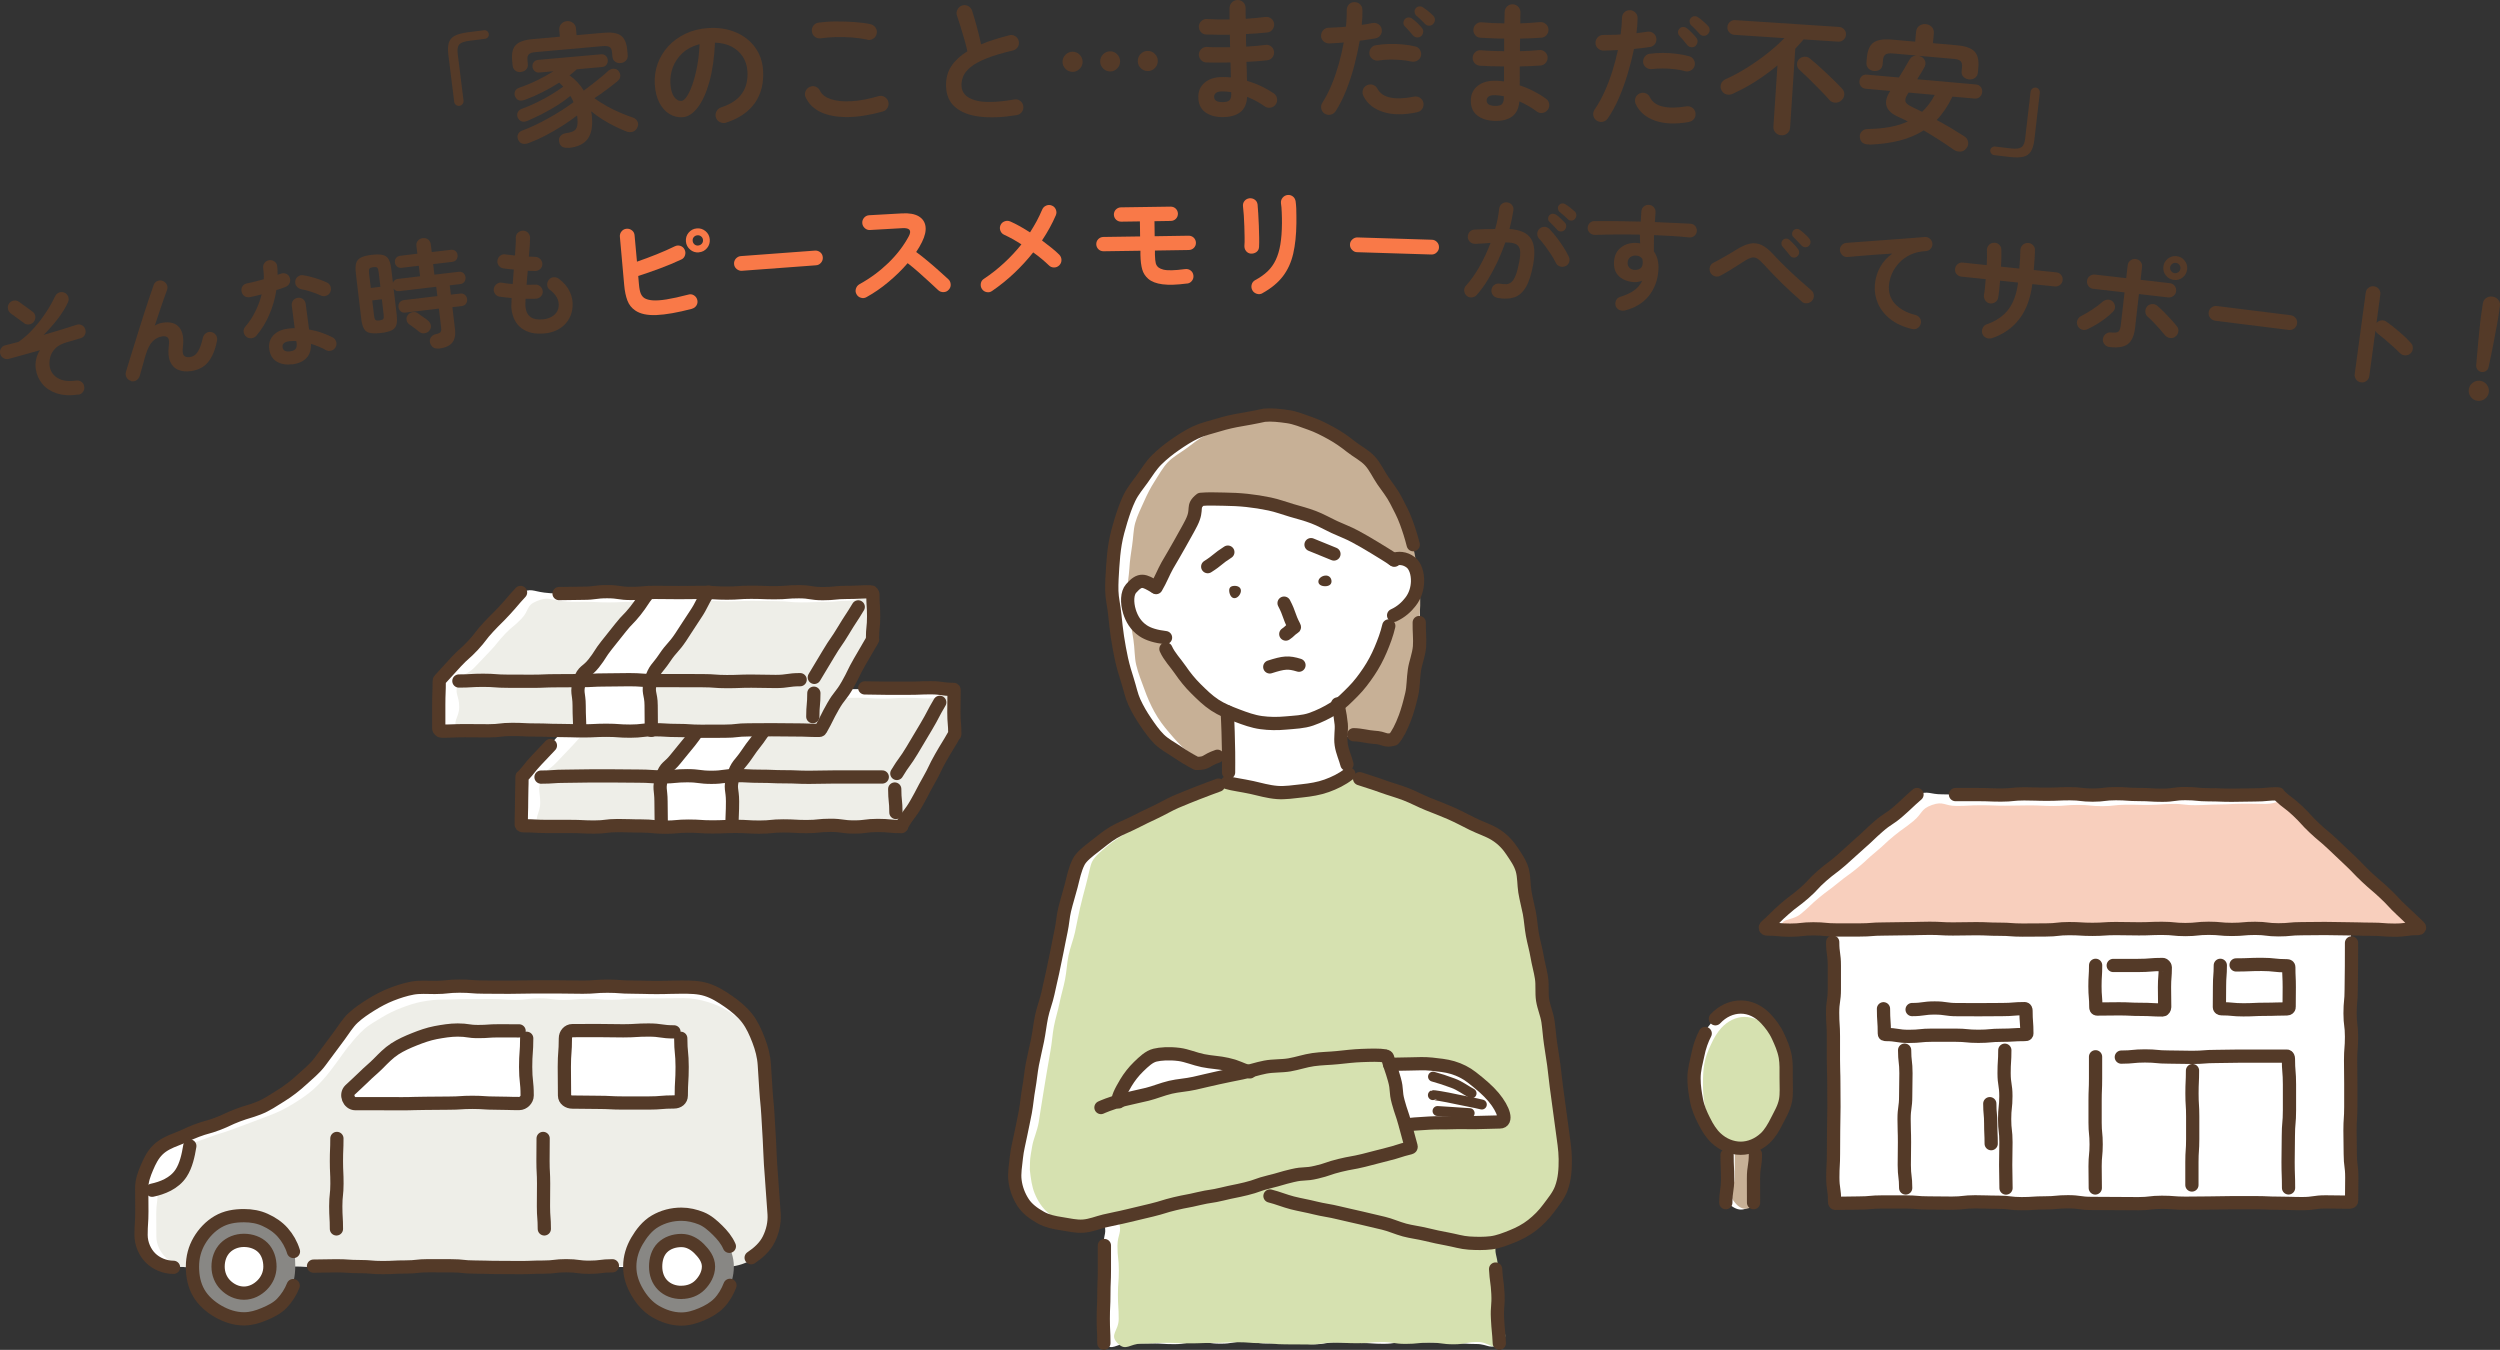 <?xml version="1.0" encoding="UTF-8"?>
<svg id="_レイヤー_2" data-name="レイヤー 2" xmlns="http://www.w3.org/2000/svg" width="377.49" height="203.82" viewBox="0 0 377.49 203.82">
  <rect x="0" y="0" width="377.49" height="203.82" fill="#333333" stroke="none"/>
  <defs>
    <style>
      .cls-1 {
        stroke-width: 1.5px;
      }

      .cls-1, .cls-2 {
        fill: none;
        stroke: #543a28;
        stroke-linecap: round;
        stroke-linejoin: round;
      }

      .cls-2 {
        stroke-width: 2px;
      }

      .cls-3 {
        fill: #fff;
      }

      .cls-4 {
        fill: #f97948;
      }

      .cls-5 {
        fill: #888784;
      }

      .cls-6 {
        fill: #eeeee8;
      }

      .cls-7 {
        fill: #c7b096;
      }

      .cls-8 {
        fill: #d6e1b0;
      }

      .cls-9 {
        fill: #543a28;
      }

      .cls-10 {
        fill: #f8cfbd;
      }
    </style>
  </defs>
  <g id="_コンテンツ" data-name="コンテンツ">
    <g>
      <g>
        <g>
          <path class="cls-3" d="M194.99,111.62c1.31-.17,2.61-.11,3.86-.19,1.35-.08,2.64-.13,3.85-.14,1.44-.01,2.75-.32,3.86-.28,2.35.1,1.91.67,3.8.28.54-.59,1.14-1.51,1.69-3.03.36-.97.71-2.13,1.01-3.47.25-1.07.45-2.26.64-3.56.16-1.12.26-2.32.36-3.6.09-1.14.3-2.34.34-3.61.04-1.26-.09-2.48-.14-3.66-.05-1.27.03-2.5-.12-3.67-.16-1.26-.6-2.42-.85-3.57-.28-1.24-.37-2.48-.75-3.59-.41-1.2-.81-2.38-1.31-3.44-.55-1.14-1.46-2.03-2.1-3.02-.69-1.06-1.27-2.14-2.06-3.02-.84-.94-1.68-1.85-2.59-2.6-.98-.8-2.02-1.47-3.04-2.06-1.1-.63-2.2-1.22-3.3-1.61-1.2-.43-2.42-.72-3.57-.89-1.28-.19-2.51.07-3.64.18,0,0-1.47-.38-3.61-.02-1.02.17-2.16.65-3.44,1.05-1.07.33-2.27.58-3.41,1.12-1.03.49-2.02,1.2-3.05,1.91-.95.66-1.81,1.48-2.69,2.35-.82.81-1.65,1.66-2.37,2.68-.66.93-1.19,2-1.72,3.13-.49,1.03-.86,2.15-1.22,3.35-.33,1.09-.61,2.23-.82,3.47-.19,1.12-.28,2.29-.36,3.55-.07,1.14-.22,2.32-.2,3.57.03,1.14-.04,2.35.08,3.59.11,1.19.37,2.3.53,3.36.18,1.19.32,2.31.54,3.35.26,1.18.73,2.22,1.05,3.23.37,1.16.69,2.23,1.13,3.18.51,1.11.89,2.19,1.49,3.06.67.99,1.39,1.89,2.16,2.64.83.81,1.71,1.55,2.63,2.18s2.01,1.25,3.02,1.78c1.86-.03,1.38-.85,3.46-1.55,1.05-.35,2.26-.75,3.55-1.11,1.16-.33,2.46-.35,3.68-.6s2.47-.63,3.64-.71Z"/>
          <path class="cls-7" d="M196.09,111.64c1.24-.16,2.45-.49,3.63-.56,1.28-.08,2.53.02,3.67.01,1.36,0,2.6.04,3.66.09,2.23.11,3.72.31,3.72.31.52-.58.98-1.72,1.51-3.24.34-.97.68-2.11.97-3.43.23-1.06.58-2.22.75-3.5.15-1.1.27-2.3.37-3.56.08-1.13-.12-2.33-.09-3.58.03-1.23.22-2.43.17-3.58-.05-1.23-.24-2.42-.38-3.56-.15-1.23-.25-2.42-.49-3.55-.26-1.21-.82-2.29-1.17-3.39-.38-1.18-.76-2.29-1.23-3.33-.51-1.13-1.04-2.18-1.64-3.16-.65-1.05-1.21-2.12-1.94-3-.79-.95-1.81-1.61-2.67-2.37-.93-.82-1.79-1.62-2.77-2.23-1.05-.65-2.05-1.35-3.11-1.77-1.16-.46-2.35-.74-3.47-.92-1.25-.21-2.46-.21-3.57-.1-1.74.05-1.35.2-3.42.57-.99.18-2.16.29-3.39.69-1.03.34-2.13.72-3.23,1.28-.99.5-1.88,1.25-2.86,1.97-.89.66-1.96,1.21-2.79,2.09-.76.81-1.32,1.85-1.98,2.87-.6.93-1.12,1.94-1.61,3.06-.44,1.01-.99,2.04-1.32,3.22-.29,1.06-.28,2.24-.47,3.45-.17,1.09-.34,2.22-.41,3.44-.06,1.11-.32,2.26-.28,3.48.03,1.11.22,2.27.33,3.47.13,1.34.38,2.59.56,3.77.21,1.35.15,2.65.42,3.8.31,1.34.82,2.52,1.21,3.62.46,1.31.98,2.46,1.54,3.48.66,1.2,1.42,2.2,2.2,3.1.87,1.01,1.68,2,2.66,2.74s2.2,1.19,3.31,1.81c1.77.04,1.3-.56,3.27-1.25.99-.34,2.18-.6,3.41-.95,1.1-.32,2.29-.5,3.45-.74s2.36-.47,3.48-.55Z"/>
          <path class="cls-3" d="M210.17,93.04c1.23-.48,2.18-1.11,2.81-1.85.83-.96,1.4-1.98,1.47-2.99.1-1.35-.52-2.5-1.21-3.04-1.25-.96-2.49-.43-3.09-.03-.23-1.14-.45-2.23-.85-3.29s-.98-2.12-1.53-3.11-1.39-1.85-2.11-2.73-1.46-1.78-2.32-2.53-1.88-1.32-2.86-1.89-1.91-1.37-2.99-1.74-2.26-.51-3.41-.65-2.3-.29-3.46-.18c-1.17.11-2.34.36-3.42.71s-2.08,1.05-3.08,1.63-1.86,1.32-2.73,2.08-1.71,1.52-2.42,2.44-1.25,1.9-1.8,2.93-1.28,1.95-1.65,3.06-.64,2.23-.83,3.39-.17,2.27-.17,3.45c-.47-.23-2.04-.83-3.24.52-.59.67-.79,1.83-.41,3.17.29,1,.86,1.92,1.91,2.7.8.59,1.81,1.11,3.16,1.32.43,1.2.74,2.51,1.36,3.58s1.4,2.15,2.2,3.09,1.88,1.71,2.84,2.49,1.92,1.7,3.03,2.26c0,0,.25-.18.25-.18.07,1.75.03,1.5.08,3.51.03,1.08.03,2.31.04,3.52s-.12,2.45-.14,3.5c-.87,2-1.1,1.88-2.15,3.8s-2.35,1.72-1.88,3.85c.38,1.74,1.46.85,3.09,1.57,1.63.72,1.65.67,3.28,1.38,1.63.72,1.66.65,3.29,1.37s1.56.87,3.2,1.59,1.59,1.74,3.35,1.49c1.87-.27,1.43-1.39,2.91-2.55,1.49-1.16,1.6-1.01,3.09-2.18s1.51-1.13,3-2.3c1.49-1.16,2.68-.58,2.73-2.47.05-2.18-1.31-1.64-2.72-3.3s-1.31-1.75-2.67-3.46c-.34-.68-.84-1.87-1.08-3.35-.19-1.17-.24-2.45-.36-3.59-.21-1.98-.27-1.78-.39-3.58,0,0,.13.13.13.13,1.08-.76,1.87-1.88,2.77-2.88s1.94-1.86,2.61-3.02,1.06-2.43,1.5-3.71.64-2.62.84-3.96Z"/>
          <path class="cls-3" d="M236.47,175.66h0c-.23-1.82.04-1.4-.25-3.68-.14-1.05-.27-2.29-.46-3.67-.15-1.13-.48-2.34-.65-3.64-.16-1.17-.32-2.39-.5-3.66-.17-1.19-.57-2.38-.75-3.63s-.16-2.45-.35-3.68-.44-2.43-.63-3.65-.18-2.48-.38-3.68-.71-2.41-.91-3.6c-.21-1.26-.31-2.5-.52-3.66-.24-1.29-.32-2.54-.55-3.66-.28-1.35-.49-2.59-.76-3.62-.43-1.72-1-2.89-1.36-3.43-.44-.65-1.34-1.42-2.6-2.2-.87-.54-1.88-1.11-2.99-1.67-.97-.49-2-1.02-3.09-1.51-1.03-.46-2.06-.99-3.12-1.43s-2.17-.82-3.21-1.23c-1.11-.44-2.21-.81-3.22-1.19-1.19-.45-2.28-.86-3.22-1.2-1.96-.7-3.27-1.07-3.27-1.07-1.01.83-2.16,1.35-3.34,1.78s-2.42.9-3.68,1.02c-1.3.13-2.59-.18-3.82-.28-1.38-.11-2.73.05-3.84-.18-2.2-.47-1.9-.4-3.69-1.07,0,0-1.3.38-3.37,1.2-1,.39-2.25.65-3.5,1.17-1.08.45-2.19,1.02-3.35,1.55s-2.26,1-3.35,1.54-2.2,1.22-3.22,1.81c-1.15.66-2.19,1.37-3.08,2.04-1.21.9-2.17,1.79-2.6,2.62-.32.63-.82,1.83-1.26,3.45-.28,1.03-.52,2.24-.84,3.56-.26,1.1-.25,2.36-.53,3.62-.25,1.14-.77,2.28-1.03,3.51-.25,1.16-.39,2.38-.64,3.6s-.68,2.34-.93,3.54-.44,2.41-.67,3.6-.4,2.43-.62,3.61-.41,2.44-.63,3.6c-.23,1.25-.62,2.42-.83,3.57-.24,1.28-.29,2.52-.49,3.63-.25,1.36-.39,2.58-.58,3.61-.4,2.24-.86,3.6-.86,3.6.16,1.41.78,2.51,1.2,3.5.54,1.29,1.1,2.33,1.98,3.05.96.79,2.14,1.1,3.37,1.36,1.16.25,2.37.48,3.65.41,1.21-.06,2.27-.19,3.49-.42.61,1.73,0,1.77,0,3.6s.02,1.83.02,3.67.33,1.83.33,3.67-.33,1.84-.33,3.67-1.18,2.4.08,3.73c1.21,1.27,1.81.01,3.57.01s1.75,0,3.51,0,1.75.11,3.51.11,1.75-.31,3.51-.31,1.75.24,3.51.24,1.75-.3,3.51-.3,1.76.27,3.51.27,1.75-.19,3.51-.19,1.76.31,3.51.31,1.76-.3,3.51-.3,1.76.11,3.51.11,1.75.12,3.51.12,1.76-.28,3.51-.28,1.76.06,3.51.06,1.76.13,3.51.13,1.76.12,3.52.12,2.23,1.05,3.38-.27c1.26-1.44.11-1.8.02-3.71s-.03-1.92-.13-3.83-.2-1.91-.29-3.83-.63-1.96-.17-3.82c1.18-.15,2.22-.53,3.22-1.02s2.09-1.05,2.93-1.81,1.62-1.7,2.25-2.62c.68-.99,1.06-2.12,1.46-3.11.49-1.22.8-2.34.84-3.29Z"/>
          <path class="cls-8" d="M236.57,175.67h-.15c-.22-1.82.09-1.4-.2-3.68-.13-1.05-.35-2.27-.52-3.65-.15-1.13-.5-2.33-.67-3.63-.15-1.17-.21-2.41-.39-3.67-.16-1.19-.2-2.43-.38-3.68s-.3-2.43-.47-3.66-.72-2.39-.91-3.6-.11-2.49-.3-3.69-.41-2.46-.6-3.65c-.21-1.26-.5-2.47-.71-3.63-.23-1.29-.28-2.54-.51-3.67-.27-1.35-.8-2.51-1.05-3.55-.42-1.72-.8-2.91-1.15-3.45-.47-.72-1.39-1.66-2.81-2.53-.97-.6-2.07-1.31-3.32-1.93-1.1-.54-2.32-.99-3.52-1.53s-2.39-.95-3.56-1.43-2.37-1.14-3.5-1.58c-1.31-.51-2.55-.93-3.6-1.32-2.17-.8-1.72-1.28-3.62-1.09-.86.72-1.81,1.23-2.85,1.64s-2.15.57-3.25.74-2.22.31-3.32.3-2.27-.18-3.32-.31c-1.21-.15-2.36-.23-3.31-.44-1.94-.42-1.53-.85-3.19-.8-1.71.04-1.27.35-3.17,1.17-.92.4-2.03.77-3.17,1.3-.99.46-1.95,1.14-3,1.67-1.01.51-2.04,1.03-3.04,1.59-1.03.57-1.97,1.24-2.9,1.83-1.04.66-2.02,1.27-2.82,1.93-1.06.88-1.99,1.64-2.39,2.45-.31.63-.5,1.91-.94,3.54-.27,1.03-.6,2.21-.9,3.53-.26,1.1-.46,2.31-.74,3.57-.25,1.14-.72,2.29-.98,3.52-.24,1.16-.28,2.4-.52,3.62s-.6,2.35-.84,3.56-.63,2.37-.85,3.56-.29,2.44-.51,3.63-.41,2.43-.62,3.6c-.23,1.25-.38,2.46-.59,3.61-.23,1.28-.38,2.5-.57,3.61-.24,1.35-.79,2.51-.97,3.53-.39,2.24-.32,1.8-.37,3.63.15,1.38.32,2.56.72,3.54.51,1.28,1.22,2.26,2.05,2.98.93.8,2.09,1.15,3.29,1.43,1.13.26,2.33.29,3.58.22,1.19-.06,2.56-.15,3.76-.38.6,1.73-.17,1.89-.17,3.72s.21,1.83.21,3.67-.14,1.83-.14,3.67.12,1.84.12,3.67-1.46,2.36-.17,3.67c1.27,1.29,1.8.06,3.62.06s1.81-.12,3.62-.12,1.81.08,3.62.08,1.81-.07,3.62-.07,1.81-.1,3.62-.1,1.81.14,3.63.14,1.81.18,3.62.18,1.81.02,3.63.02,1.81-.28,3.63-.28,1.81.09,3.63.09,1.81-.18,3.63-.18,1.81.28,3.63.28,1.81-.19,3.63-.19,1.81.25,3.63.25,1.82-.35,3.63-.35,2.4,1.52,3.61.17c1.28-1.42-.14-1.89-.23-3.81s-.17-1.91-.26-3.82.02-1.92-.07-3.84-.67-1.99-.21-3.85c1.16-.15,2.28-.55,3.26-1.04s1.97-1.13,2.79-1.89c.84-.78,1.68-1.59,2.29-2.51.66-.99,1.03-2.1,1.41-3.09.47-1.21.82-2.33.86-3.27Z"/>
          <path class="cls-7" d="M210.64,84.69c-.95-.68-2.03-1.4-3-2.01s-1.93-1.32-2.93-1.87-2.21-.79-3.24-1.27-2.1-.99-3.16-1.4c-1.09-.42-2.2-.72-3.29-1.04s-2.18-.87-3.29-1.1-2.29-.5-3.42-.63-2.33-.06-3.47-.07-2.27.12-3.4.24c-1.45,1.16-.6,1.1-1.69,3.27-.46.93-.91,2.09-1.59,3.36-.53.99-1.05,2.12-1.72,3.3-.57,1.01-1.44,2.1-2.12,3.23-1.83-1.53-1.12-2.16-2.46-4.13,0,0,.38-1.28,1.14-3.27.38-.99.76-2.15,1.33-3.33.5-1.04,1.08-2.11,1.72-3.15s1.4-1.95,2.18-2.84c.81-.94,1.65-1.76,2.61-2.4.98-.65,2.04-1.18,3.18-1.61s2.2-1.01,3.4-1.23,2.41-.35,3.6-.39,2.43.24,3.59.38c1.24.15,2.45.28,3.55.61,1.23.37,2.27,1.01,3.21,1.59.74.46,1.97,1.34,3.14,2.55.93.96,1.83,2.08,2.68,3.05,1.49,1.69,2.06,1.14,2.65,3.08.51,1.69-.23,1.83.15,3.55s1.01,1.79.64,3.51Z"/>
          <path class="cls-9" d="M187.37,89.12c.05.51-.41,1.15-.91,1.2-.51.05-.8-.52-.85-1.03s.17-.77.67-.82,1.04.14,1.09.65Z"/>
          <path class="cls-9" d="M201.05,87.68c.05.51-.29.78-.8.83s-1.14-.13-1.18-.64.52-.92,1.03-.96c.51-.05.9.27.95.78Z"/>
          <path class="cls-2" d="M185.4,83.37c-1.58,1-1.46,1.19-3.04,2.19"/>
          <path class="cls-2" d="M197.96,82.24c1.74.68,1.72.73,3.46,1.41"/>
          <path class="cls-2" d="M193.89,91.07c.89,1.7.64,1.83,1.53,3.54.07.12.03.1-.09.18-.63.42-.55.53-1.18.95"/>
          <path class="cls-2" d="M191.73,100.7c2.13-.68,2.81-.75,4.41-.26"/>
          <path class="cls-2" d="M210.54,84.59c-.95-.68-1.96-1.25-2.93-1.86s-2-1.18-3-1.73c-1.03-.56-2.12-.95-3.15-1.43s-2.06-1.08-3.13-1.48c-1.09-.42-2.21-.7-3.3-1.02s-2.21-.74-3.32-.97c-1.15-.24-2.29-.42-3.42-.54s-2.32-.18-3.45-.19c-1.17-.01-2.39-.08-3.53.03-1.45,1.16-.32,1.33-1.4,3.51-.46.93-1.1,2-1.79,3.26-.53.99-1.19,2.04-1.86,3.22-.57,1.01-1.01,2.19-1.69,3.33"/>
          <path class="cls-2" d="M203.38,115.41c-.21-.87-.7-1.88-.86-2.97s.09-2.16,0-3.1c-.17-1.74-.54-3.05-.54-3.05"/>
          <path class="cls-2" d="M185.31,107.48c.06,1.52.08,1.28.13,3.05.03.92.05,1.97.07,3.05s0,2.08,0,3.05"/>
          <path class="cls-2" d="M209.7,94.51c-.29,1.26-.74,2.44-1.23,3.6s-1.1,2.3-1.8,3.34-1.48,2.08-2.37,2.97-1.81,1.85-2.88,2.52-2.25,1.25-3.46,1.67c-1.18.41-2.49.44-3.78.56-1.28.12-2.53.11-3.76-.06s-2.42-.6-3.6-1.05-2.34-.9-3.4-1.6-1.93-1.56-2.84-2.46-1.66-1.84-2.38-2.89-1.63-1.96-2.15-3.12"/>
          <path class="cls-2" d="M210.42,84.49c.69-.28,1.71-.26,2.59.42.67.51,1.08,1.66,1.03,2.96-.04.98-.32,2.06-1.07,3.01-.58.75-1.39,1.52-2.54,2.04"/>
          <path class="cls-2" d="M174.41,88.61c-1.66-.97-2.23-1.33-3.62.25-.61.69-.67,2.11-.24,3.5.32,1.02.9,2.1,2.04,2.87.85.57,1.99.88,3.4,1.05"/>
          <path class="cls-2" d="M213.39,82.25c-.3-1.2-.67-2.35-1.07-3.43-.42-1.16-1-2.22-1.52-3.24-.56-1.1-1.32-2.03-1.97-2.97-.7-1.02-1.19-2.15-1.97-3-.83-.9-1.96-1.44-2.86-2.16-.96-.77-1.92-1.43-2.93-1.99-1.08-.6-2.12-1.13-3.2-1.51-1.17-.41-2.29-.88-3.41-1.04-1.25-.18-2.47-.32-3.58-.21,0,0-1.38.32-3.52.68-1.02.17-2.19.42-3.46.81-1.07.33-2.25.58-3.4,1.12-1.03.49-2.05,1.14-3.07,1.85-.95.66-1.89,1.4-2.77,2.27-.82.81-1.44,1.82-2.16,2.84-.66.93-1.45,1.84-1.99,2.97-.49,1.03-.88,2.16-1.25,3.36-.33,1.09-.66,2.24-.87,3.48-.19,1.12-.3,2.31-.38,3.57-.07,1.14-.16,2.33-.13,3.59.03,1.14.33,2.32.45,3.57.11,1.19.25,2.31.4,3.37.18,1.19.39,2.29.61,3.33.26,1.18.59,2.25.91,3.25.37,1.16.58,2.27,1.02,3.23.51,1.11,1.08,2.07,1.68,2.95.67.99,1.32,1.92,2.09,2.68.83.81,1.86,1.33,2.77,1.95.93.64,1.83,1.17,2.84,1.7,1.71.01,1.26-.42,3.18-1.08"/>
          <path class="cls-2" d="M204.4,110.94c1.13.02,2.13.33,2.99.38,1.86.1,1.59.68,3.04.29.54-.59,1.18-1.79,1.74-3.31.36-.97.69-2.15,1-3.49.25-1.07.21-2.31.4-3.61.16-1.12.66-2.28.77-3.56.09-1.14-.07-2.37-.04-3.64"/>
          <path class="cls-3" d="M188.7,161.61c1.53-1-1.46-.18-3.51-.67-1.08-.26-2.32-.53-3.57-.78-1.23-.25-2.42-.78-3.56-.93-1.53-.2-2.86-.03-3.64.16-.91.22-1.91.69-2.71,1.47-.75.73-1.51,1.59-2.01,2.43-.77,1.3-.98,2.48-.65,2.88,1.67-.17,1.68-.16,3.32-.54,1.64-.38,1.66-.32,3.3-.7s1.62-.47,3.26-.85,1.64-.37,3.28-.76,1.58-.71,3.26-.94,1.82.15,3.23-.78Z"/>
          <path class="cls-3" d="M209.64,160.75s1.42-.2,3.29-.21c.97,0,2.07.11,3.21.23,1.06.12,2.21.07,3.22.37,1.08.32,1.98,1.01,2.78,1.64,1.29,1,2.37,2.04,3.19,3.01,1.65,1.97,2.24,3.53,1.15,3.53-.49,0-1.85.13-3.54.18-1.09.03-2.32-.05-3.55,0s-2.46.06-3.55.12c-1.68.1-3.05.3-3.53.44-.67-1.47-.48-1.54-.91-3.1s-.37-1.57-.83-3.12-.48-1.54-.91-3.1Z"/>
          <path class="cls-2" d="M166.24,167.23c.18-.08,1.4-.64,3.44-1.18,1.01-.26,2.23-.49,3.56-.82,1.1-.27,2.24-.76,3.5-1.06,1.13-.27,2.38-.32,3.61-.6,1.16-.26,2.35-.56,3.56-.82,1.18-.26,2.38-.5,3.58-.74s2.36-.65,3.56-.88,2.47-.14,3.65-.34,2.41-.63,3.58-.79c1.26-.18,2.5-.18,3.65-.3,1.31-.14,2.53-.28,3.64-.32,1.43-.05,2.67-.1,3.64.06.11.02.27.12.3.22.46,1.67.56,1.64,1.03,3.31s.13,1.76.59,3.43.56,1.64,1.02,3.32.45,1.68.91,3.35c.04.15.01.21-.14.25-1.77.43-1.74.56-3.51.99-1.77.43-1.76.48-3.53.91s-1.8.32-3.57.75c-1.77.43-1.73.6-3.51,1.02-1.77.43-1.85.1-3.63.52s-1.75.51-3.53.94-1.73.62-3.5,1.05-1.79.36-3.56.79-1.81.28-3.59.7c-1.78.43-1.8.34-3.57.76-1.78.43-1.75.54-3.52.97s-1.78.42-3.56.85-1.79.37-3.57.79c-1.01.24-2.08.7-3.21.78-1.1.08-2.2-.21-3.28-.37s-2.18-.39-3.12-.92c-1.15-.64-2.07-1.35-2.66-2.25-.64-.98-1.08-2.12-1.23-3.31-.15-1.12.08-2.32.2-3.51s.43-2.3.65-3.44c.24-1.2.5-2.36.7-3.43.22-1.2.31-2.42.53-3.62s.31-2.42.54-3.62.53-2.38.77-3.57.37-2.41.61-3.6.72-2.34.97-3.53c.21-1.05.48-2.08.7-3.13s.43-2.09.65-3.14.4-2.1.63-3.14.28-2.13.53-3.17c.28-1.18.68-2.41,1-3.65s.56-2.51,1.13-3.61c.41-.79,1.37-1.54,2.49-2.4.83-.63,1.72-1.41,2.8-2.05.95-.56,2.06-.97,3.13-1.52,1.02-.52,2.07-1.03,3.12-1.52s2.08-1.11,3.11-1.56c1.14-.49,2.24-.92,3.22-1.31,1.3-.52,2.43-.91,3.24-1.22"/>
          <path class="cls-2" d="M191.76,180.59c1.14.28,2.24.75,3.38,1.04s2.31.48,3.45.77,2.32.42,3.46.71,2.3.51,3.44.79,2.29.55,3.43.81c1.02.24,2.05.72,3.16,1.02,1.04.28,2.16.4,3.25.67s2.15.49,3.23.69,2.17.54,3.26.61,2.24.09,3.32-.04,2.13-.55,3.16-.96c1.1-.44,2.13-.98,3.06-1.71s1.75-1.56,2.45-2.51,1.5-1.88,1.92-2.99c.56-1.48.63-3.01.62-4.47s-.27-2.94-.47-4.47c-.14-1.09-.3-2.17-.44-3.26s-.29-2.17-.44-3.26-.24-2.18-.39-3.27-.33-2.17-.49-3.25-.22-2.18-.38-3.27c-.16-1.1-.64-2.15-.81-3.24s0-2.24-.17-3.34-.49-2.17-.67-3.26-.5-2.16-.7-3.25-.26-2.21-.46-3.29c-.19-.98-.49-2.07-.68-3.22-.17-1.08-.11-2.24-.4-3.28-.31-1.11-.99-2.02-1.56-2.88-.46-.69-1.24-1.71-2.6-2.53-.93-.57-2.15-.95-3.35-1.54-1.05-.52-2.14-1.11-3.3-1.62s-2.27-.92-3.41-1.38-2.26-1.07-3.36-1.49c-1.22-.47-2.43-.79-3.49-1.18-1.38-.51-2.6-.85-3.48-1.16"/>
          <path class="cls-2" d="M226.39,202.82c-.09-1.86-.18-1.86-.27-3.72s.15-1.88.06-3.75-.25-1.86-.35-3.73"/>
          <path class="cls-2" d="M166.76,188.07q0,1.84,0,3.68c0,1.84-.08,1.84-.08,3.68s-.09,1.84-.09,3.69.09,1.84.09,3.69"/>
          <path class="cls-2" d="M203.67,116.88c-1.05.81-2.18,1.35-3.34,1.77s-2.45.63-3.7.76-2.58.35-3.8.25c-1.36-.11-2.62-.49-3.75-.74-1.62-.35-2.98-.51-3.75-.75"/>
          <path class="cls-2" d="M209.83,160.73s1.23-.07,3.1-.08c.97,0,2.08-.1,3.22.03,1.06.12,2.18.22,3.19.52,1.08.32,2.09.84,2.89,1.47,1.29,1,2.47,2.01,3.28,2.98,1.65,1.97,2.06,3.76.97,3.76-.49,0-1.85.04-3.54.09-1.09.03-2.32-.04-3.55.01-1.23.05-2.46,0-3.55.07-1.68.1-3.07.18-3.56.32"/>
          <path class="cls-1" d="M216.38,162.57c1.52.44,1.44.42,3.03.99,1.02.37,1.97,1.1,2.79,1.53"/>
          <path class="cls-1" d="M216.36,165.36c.06-.03,1.65.2,3.69.65,1.16.26,2.48.47,3.7.77"/>
          <path class="cls-1" d="M217.06,167.76c2.42.18,2.43.13,4.85.32"/>
          <path class="cls-2" d="M188.73,161.85c-1.76-.49-1.43-.66-3.48-1.15-1.08-.26-2.37-.29-3.62-.55-1.23-.25-2.43-.78-3.56-.93-1.53-.2-2.87-.09-3.66.1-.91.22-1.68.97-2.49,1.75-.75.73-1.4,1.57-1.9,2.4-.77,1.3-1.42,2.51-1.1,2.91"/>
        </g>
        <g>
          <path class="cls-3" d="M51.13,156.24c-1.47,1.98-1.49,1.96-2.95,3.94-.78,1.05-1.57,2.09-2.52,2.96s-1.99,1.69-3.1,2.38-2.31,1.2-3.53,1.66c-1.55.59-1.49.75-3.04,1.33-1.55.59-1.6.46-3.15,1.05s-1.54.64-3.09,1.22-1.55.59-3.11,1.18c-1.03.39-1.99.9-2.74,1.63s-1.41,1.65-1.83,2.64-.45,2.05-.45,3.15c0,1.78-.18,1.78-.18,3.55s.06,1.78.06,3.55c0,1.32.56,2.47,1.42,3.33s2.02,1.49,3.33,1.49c1.81,0,1.81-.07,3.61-.07s1.8-.11,3.61-.11,1.81.21,3.61.21,1.8-.05,3.61-.05,1.81-.07,3.61-.07,1.81.14,3.61.14,1.81-.17,3.61-.17,1.8.17,3.61.17,1.81-.06,3.61-.06,1.8-.16,3.61-.16,1.81.03,3.61.03,1.8.02,3.61.02,1.81-.07,3.61-.07,1.81.04,3.61.04,1.81.24,3.61.24,1.81,0,3.61,0,1.81-.26,3.61-.26,1.81.18,3.61.18,1.81,0,3.61,0,1.81-.21,3.61-.21,1.81.24,3.61.24,1.81-.11,3.62-.11,1.81-.07,3.62-.07c1.42,0,2.75-.29,3.88-.97s2.12-1.73,2.76-2.93,1.02-2.52.94-3.94c-.11-1.88-.09-1.88-.2-3.76s-.13-1.88-.24-3.75-.24-1.87-.35-3.75.04-1.89-.07-3.76-.39-1.86-.5-3.74-.11-1.88-.22-3.76c-.08-1.3-.19-2.56-.63-3.72s-1.23-2.2-2-3.19-1.61-1.94-2.65-2.66c-1.03-.71-2.13-1.39-3.35-1.77s-2.47-.35-3.77-.35c-1.86,0-1.86-.03-3.72-.03s-1.86-.05-3.72-.05-1.86-.07-3.72-.07-1.86,0-3.72,0c-1.86,0-1.86.18-3.72.18s-1.86,0-3.72,0c-1.86,0-1.86-.19-3.72-.19s-1.86.06-3.72.06-1.86-.03-3.73-.03c-1.86,0-1.86-.02-3.73-.02-1.13,0-2.26.1-3.36.3-1.11.21-2.13.71-3.17,1.11s-2.1.79-3.05,1.39-1.9,1.21-2.73,1.98-1.58,1.6-2.26,2.51Z"/>
          <path class="cls-6" d="M52.71,157.86c-1.43,1.89-1.38,1.93-2.82,3.82-.77,1.01-1.62,1.96-2.56,2.8s-2,1.54-3.08,2.2-2.2,1.24-3.39,1.68c-1.51.56-1.5.59-3.02,1.15s-1.52.56-3.03,1.12-1.55.46-3.07,1.03-1.53.54-3.04,1.1c-.99.37-1.89.93-2.63,1.62s-1.36,1.59-1.77,2.53-.49,1.96-.49,3.02c0,1.7-.22,1.7-.22,3.39s.02,1.7.02,3.39c0,1.27.62,2.4,1.47,3.23s1.99,1.42,3.26,1.42c1.76,0,1.76-.25,3.53-.25s1.76.06,3.53.06,1.76-.02,3.53-.02,1.76.04,3.53.04,1.76,0,3.53,0,1.76.17,3.53.17,1.76,0,3.53,0,1.76-.23,3.52-.23,1.76.22,3.53.22,1.76.03,3.52.03,1.76-.1,3.53-.1,1.76-.04,3.53-.04,1.76-.06,3.53-.06,1.76.1,3.53.1,1.76.11,3.53.11,1.76-.1,3.53-.1,1.76-.08,3.53-.08,1.76.03,3.53.03,1.76-.14,3.53-.14,1.76.24,3.53.24,1.77-.1,3.53-.1,1.77-.12,3.54-.12,1.77.17,3.54.17c1.37,0,2.7-.35,3.79-.99s1.94-1.76,2.57-2.91,1.11-2.37,1.02-3.74c-.11-1.79-.16-1.79-.27-3.58s-.05-1.8-.16-3.59-.19-1.79-.3-3.58-.08-1.79-.19-3.59-.07-1.8-.18-3.59-.18-1.79-.29-3.59c-.08-1.25-.27-2.49-.71-3.6s-1.09-2.24-1.86-3.18-1.69-1.81-2.71-2.49-2.16-1.19-3.34-1.55-2.38-.59-3.64-.59c-1.81,0-1.81.03-3.63.03s-1.82,0-3.63,0-1.82.22-3.63.22c-1.82,0-1.82-.16-3.63-.16-1.82,0-1.82.18-3.63.18-1.82,0-1.82-.25-3.63-.25-1.82,0-1.82.24-3.63.24-1.82,0-1.82-.13-3.63-.13-1.82,0-1.82.01-3.64.01s-1.82.07-3.64.07c-1.1,0-2.18.12-3.24.32s-2.1.55-3.11.94-1.99.85-2.91,1.42-1.9,1.08-2.71,1.81-1.54,1.55-2.2,2.42Z"/>
          <path class="cls-5" d="M44.58,191.25c0,1.43-.28,2.77-.94,3.92s-1.74,2.09-2.93,2.78-2.44,1.18-3.87,1.18-2.81-.34-3.96-1.01-2.05-1.81-2.73-3-1.11-2.44-1.11-3.87.33-2.78,1-3.93,1.64-2.27,2.83-2.96c1.15-.67,2.55-.89,3.98-.89s2.81.25,3.97.92,2.26,1.69,2.95,2.88.82,2.56.82,3.99Z"/>
          <path class="cls-3" d="M36.84,195.27c-1.09,0-2.08-.5-2.8-1.22s-1.25-1.71-1.25-2.8.56-2.06,1.27-2.78,1.69-1.18,2.78-1.18,2.1.43,2.82,1.15,1.04,1.72,1.04,2.82-.37,2.05-1.08,2.77-1.68,1.25-2.77,1.25Z"/>
          <path class="cls-5" d="M110.81,191.25c0,1.43-.42,2.8-1.09,3.95s-1.68,2.24-2.87,2.93-2.54.9-3.97.9-2.79-.29-3.94-.96-2.12-1.74-2.81-2.93-1.1-2.47-1.1-3.9.43-2.75,1.09-3.91,1.59-2.3,2.78-2.99,2.55-1.09,3.98-1.09,2.81.46,3.96,1.13,2.1,1.77,2.79,2.96,1.18,2.47,1.18,3.9Z"/>
          <path class="cls-3" d="M102.88,195.34c-1.09,0-2.02-.63-2.74-1.34s-1.23-1.65-1.23-2.74.46-2.08,1.18-2.79c.72-.72,1.7-1.16,2.79-1.16s2.09.44,2.8,1.15,1.07,1.71,1.07,2.8-.41,2.03-1.13,2.74-1.65,1.34-2.74,1.34Z"/>
          <path class="cls-3" d="M27.28,177.09c.55-.84.85-1.88,1.1-2.92s.45-2.26.51-3.2c-1.21-.04-1.14.53-2.27.96-1.03.39-1.85,1.06-2.61,1.79s-1.51,1.53-1.93,2.52-.45,2.04-.45,3.14c0,.27-.34.33-.11.46.86-.07,2.05-.15,3.21-.66.98-.43,1.92-1.1,2.56-2.09Z"/>
          <path class="cls-3" d="M56.97,160.47c-.68.69-1.44,1.34-2.11,2.01-.74.74-1.39,1.5-2.01,2.1-.72.69-.19,1.8.81,1.8,1.77,0,1.77.12,3.53.12s1.76.08,3.53.08,1.77-.04,3.53-.04,1.77-.01,3.53-.01,1.77,0,3.53,0,1.77.04,3.54.04,1.77-.16,3.54-.16c.61,0,1.15-.37,1.15-.98,0-2.16-.16-2.16-.16-4.32s.1-2.16.1-4.32c0-.61-.48-1.2-1.09-1.2-1.54,0-1.54.12-3.09.12-1.55,0-1.55-.05-3.09-.05q-1.55,0-3.09,0c-1.13,0-2.22.23-3.3.44-1.1.21-2.22.35-3.25.75-1.04.41-1.95,1.08-2.88,1.68-.94.61-1.92,1.16-2.7,1.95Z"/>
          <path class="cls-3" d="M85.39,156.78c0,2.16.06,2.16.06,4.32s-.29,2.16-.29,4.32c0,.61.64,1,1.25,1,1.92,0,1.92.01,3.83.01s1.92.11,3.83.11,1.92.12,3.84.12,1.92-.06,3.84-.06c.61,0,1.22-.58,1.22-1.19,0-2.16-.15-2.16-.15-4.32s.08-2.16.08-4.32c0-.61-.54-1-1.15-1-1.92,0-1.92.01-3.83.01s-1.92-.19-3.83-.19-1.92-.03-3.84-.03-1.92.17-3.84.17c-.61,0-1.03.41-1.03,1.03Z"/>
          <path class="cls-2" d="M47.34,191.18c1.74,0,1.74-.05,3.47-.05s1.73.12,3.47.12,1.74.15,3.47.15,1.73-.09,3.47-.09,1.74-.19,3.47-.19,1.74.01,3.47.01,1.74.19,3.47.19,1.73.06,3.47.06,1.74.02,3.47.02,1.74-.07,3.47-.07,1.74-.21,3.47-.21,1.74.23,3.48.23,1.74-.22,3.48-.22"/>
          <path class="cls-2" d="M113.42,189.91c1.08-.72,2.08-1.61,2.66-2.78s.89-2.46.81-3.81c-.11-1.88-.16-1.87-.27-3.75s-.15-1.87-.27-3.75-.07-1.88-.18-3.76-.11-1.88-.22-3.75-.18-1.88-.3-3.76-.12-1.88-.24-3.76c-.08-1.3-.41-2.52-.85-3.67s-.97-2.37-1.74-3.36-1.77-1.82-2.81-2.54-2.13-1.41-3.35-1.79-2.48-.38-3.78-.38c-1.86,0-1.86.06-3.72.06s-1.86-.06-3.72-.06-1.86-.14-3.72-.14-1.86.15-3.72.15-1.86-.04-3.72-.04c-1.86,0-1.86,0-3.72,0s-1.86.05-3.72.05-1.86-.02-3.72-.02c-1.86,0-1.86-.15-3.73-.15s-1.86.2-3.73.2c-1.13,0-2.28-.1-3.37.1s-2.2.56-3.24.97-2.05.95-3,1.54-1.9,1.22-2.73,1.99-1.39,1.75-2.07,2.66q-1.47,1.98-2.94,3.96c-.78,1.05-1.82,1.87-2.78,2.75s-1.98,1.67-3.09,2.36-2.19,1.44-3.41,1.91c-1.55.59-1.59.48-3.14,1.06-1.55.59-1.5.71-3.05,1.3s-1.61.44-3.16,1.03-1.51.71-3.06,1.3c-1.03.39-2.01.84-2.76,1.57-.77.74-1.25,1.71-1.67,2.7s-.79,1.98-.79,3.08c0,1.78.02,1.78.02,3.55s-.12,1.78-.12,3.55c0,1.32.57,2.61,1.43,3.47.86.86,2.16,1.41,3.47,1.41"/>
          <path class="cls-2" d="M82.01,171.9c0,1.71-.02,1.71-.02,3.41s.09,1.71.09,3.41-.02,1.71-.02,3.42.13,1.71.13,3.42"/>
          <path class="cls-2" d="M50.87,171.9c0,1.71-.07,1.71-.07,3.41s.08,1.71.08,3.41-.18,1.71-.18,3.42.1,1.71.1,3.42"/>
          <path class="cls-2" d="M44.27,194.12c-.38.99-.99,1.92-1.71,2.67s-1.7,1.23-2.68,1.64-1.96.71-3.04.71c-1.43,0-2.75-.47-3.9-1.13s-2.26-1.61-2.94-2.8-.94-2.52-.94-3.95.36-2.75,1.03-3.9,1.64-2.2,2.83-2.89,2.49-.91,3.92-.91c1.15,0,2.21.19,3.19.64,1.02.46,1.94,1.07,2.67,1.9s1.28,1.79,1.61,2.87"/>
          <path class="cls-2" d="M110.22,194.08c-.38.99-.92,1.93-1.65,2.68s-1.67,1.28-2.64,1.69-1.97.72-3.05.72c-1.43,0-2.76-.48-3.91-1.15s-2.07-1.73-2.76-2.92-1.12-2.42-1.12-3.85.42-2.72,1.09-3.87,1.56-2.3,2.75-2.99,2.53-1.05,3.96-1.05c1.06,0,2.08.25,3,.62s1.73,1.08,2.45,1.79,1.38,1.49,1.79,2.44"/>
          <path class="cls-2" d="M22.97,179.72c1.5-.32,3.35-1,4.38-2.59.75-1.15,1.08-2.68,1.31-4.09"/>
          <path class="cls-2" d="M78.38,155.66c-1.54,0-1.54-.01-3.09-.01-1.55,0-1.55.11-3.09.11-1.55,0-1.55-.23-3.09-.23-1.13,0-2.25.19-3.33.39-1.1.21-2.16.59-3.19,1s-2.07.87-2.99,1.47-1.71,1.42-2.49,2.21c-.68.69-1.47,1.31-2.14,1.99-.74.74-1.5,1.39-2.12,1.99-.72.69-.18,2.07.82,2.07q1.77,0,3.53,0c1.76,0,1.76.01,3.53.01s1.77-.06,3.53-.06,1.77-.03,3.53-.03,1.77-.12,3.53-.12,1.77.12,3.54.12,1.77.06,3.54.06c.61,0,1.2-.59,1.2-1.21,0-2.16-.23-2.16-.23-4.32s.16-2.16.16-4.32"/>
          <path class="cls-2" d="M101.77,155.81c-1.92,0-1.92-.28-3.83-.28s-1.92.12-3.83.12c-1.92,0-1.92-.04-3.84-.04-1.92,0-1.92.01-3.84.01-.62,0-1.06.55-1.06,1.16,0,2.16-.16,2.16-.16,4.32s.03,2.16.03,4.32c0,.61.57.99,1.18.99,1.92,0,1.92.04,3.83.04s1.92.1,3.84.1,1.92,0,3.84,0,1.92-.16,3.84-.16c.61,0,1.1-.36,1.1-.97,0-2.16.13-2.16.13-4.32s-.21-2.16-.21-4.32"/>
          <path class="cls-2" d="M36.84,195.26c-1.09,0-2.07-.5-2.79-1.22s-1.12-1.7-1.12-2.79.36-2.11,1.07-2.83,1.74-1.13,2.83-1.13,2.15.37,2.87,1.09,1.06,1.78,1.06,2.87-.45,2.05-1.16,2.77-1.68,1.24-2.77,1.24Z"/>
          <path class="cls-2" d="M102.88,195.15c-1.09,0-2.09-.37-2.81-1.09s-1.07-1.72-1.07-2.81.3-2.14,1.02-2.86,1.77-1.08,2.86-1.08,1.98.53,2.69,1.24,1.41,1.6,1.41,2.69-.58,2.09-1.3,2.81-1.72,1.09-2.81,1.09Z"/>
        </g>
        <g>
          <g>
            <path class="cls-3" d="M354.89,181.53c-1.24,1.27-1.71.18-3.48.18s-1.77-.07-3.55-.07c-1.77,0-1.77-.18-3.55-.18-1.77,0-1.77.06-3.55.06-1.77,0-1.77.22-3.55.22s-1.77-.25-3.55-.25-1.77-.01-3.54-.01c-1.77,0-1.77.26-3.55.26-1.77,0-1.77-.16-3.54-.16s-1.77-.09-3.55-.09-1.77.14-3.55.14-1.78-.16-3.55-.16c-1.77,0-1.77.22-3.55.22s-1.78-.06-3.55-.06-1.78-.1-3.55-.1c-1.78,0-1.78.15-3.55.15s-1.77.07-3.55.07-1.78-.23-3.55-.23-1.78.08-3.55.08-1.78-.11-3.55-.11c-1.78,0-1.78.11-3.56.11s-2.23,1.19-3.48-.07-.18-1.73-.18-3.54.1-1.81.1-3.62.12-1.81.12-3.62-.13-1.81-.13-3.62-.08-1.81-.08-3.62.09-1.81.09-3.62,0-1.81,0-3.62-.14-1.81-.14-3.62.08-1.81.08-3.62.03-1.81.03-3.62,0-1.81,0-3.62.14-1.81.14-3.63-1.43-2.38-.16-3.68,1.82.14,3.6.14,1.77-.08,3.55-.08,1.77.1,3.55.1,1.77-.09,3.55-.09,1.77.05,3.55.05,1.77-.13,3.55-.13,1.77-.02,3.54-.02,1.77.11,3.55.11,1.77.08,3.54.08,1.77-.23,3.55-.23,1.77.22,3.55.22,1.78-.05,3.55-.05,1.77-.09,3.55-.09,1.78-.06,3.55-.06,1.78.03,3.55.03,1.78.12,3.55.12,1.77.02,3.55.02,1.78-.11,3.55-.11,1.78.16,3.55.16,1.78-.22,3.55-.22,1.78.1,3.56.1,2.24-1.2,3.48.07.07,1.73.07,3.54.05,1.81.05,3.62.08,1.81.08,3.62-.03,1.81-.03,3.62-.11,1.81-.11,3.62.09,1.81.09,3.62-.1,1.81-.1,3.62-.03,1.81-.03,3.62,0,1.81,0,3.62.03,1.81.03,3.62.14,1.81.14,3.62-.53,1.86-.17,3.64,1.25,2.25-.01,3.55Z"/>
            <path class="cls-3" d="M315.91,140.29c1.78,0,1.78.14,3.56.14s1.78-.03,3.56-.03,1.78-.18,3.56-.18,1.78.14,3.56.14,1.78-.21,3.56-.21,1.78.03,3.56.03,1.78.16,3.56.16,1.78-.03,3.56-.03,1.78.11,3.56.11,1.78-.09,3.56-.09,1.78-.12,3.56-.12,1.78,0,3.56,0,1.78.22,3.57.22,3.02,1.58,3.59-.11-1.36-1.3-2.71-2.58-1.47-1.15-2.83-2.42-1.24-1.4-2.59-2.67-1.45-1.18-2.8-2.45-1.29-1.34-2.65-2.61c-1.36-1.27-1.29-1.34-2.65-2.62-1.36-1.28-1.46-1.16-2.82-2.44s-.94-1.92-2.66-2.63c-1.63-.67-1.77-.01-3.53-.01-1.76,0-1.76.05-3.52.05-1.76,0-1.76-.11-3.51-.11-1.76,0-1.76.05-3.52.05-1.76,0-1.76.16-3.52.16-1.76,0-1.76.03-3.52.03-1.76,0-1.76-.04-3.52-.04-1.76,0-1.76.03-3.52.03-1.89,0-1.89-.23-3.78-.23s-1.89.22-3.78.22c-1.89,0-1.89-.17-3.78-.17-1.89,0-1.89.19-3.78.19s-1.89.01-3.78.01-1.89-.14-3.79-.14-1.99-.59-3.77.04c-1.62.57-1.4.99-2.7,2.12s-1.27,1.17-2.56,2.3-1.28,1.15-2.58,2.27-1.25,1.18-2.55,2.32c-1.3,1.13-1.23,1.21-2.53,2.35s-1.43.98-2.73,2.11-1.3,1.14-2.6,2.27-1.27,1.17-2.57,2.31c-1.3,1.13-3.27.7-2.6,2.29s1.79.13,3.57.13,1.78-.23,3.56-.23,1.78.03,3.56.03,1.78.02,3.56.02,1.78-.08,3.56-.08,1.78.08,3.56.08,1.78.13,3.56.13,1.78-.06,3.56-.06,1.78-.03,3.56-.03,1.78-.09,3.56-.09,1.78.16,3.56.16,1.78,0,3.56,0,1.78-.13,3.57-.13c1.78,0,1.78.07,3.57.07Z"/>
            <path class="cls-10" d="M317.42,140.23c1.86,0,1.86.03,3.72.03s1.86-.06,3.72-.06,1.86-.03,3.72-.03,1.86.07,3.72.07,1.86.2,3.72.2,1.86-.17,3.72-.17,1.86.17,3.72.17,1.86-.04,3.72-.04,1.86-.16,3.72-.16,1.86.12,3.72.12,1.86.08,3.72.08,1.86-.22,3.73-.22,2.8,1.69,3.65.03c.79-1.54-1.16-1.16-2.42-2.35s-1.34-1.1-2.59-2.28c-1.26-1.18-1.17-1.27-2.43-2.45s-1.28-1.17-2.54-2.35-1.25-1.19-2.51-2.37-1.23-1.22-2.49-2.4-1.37-1.07-2.63-2.26-.81-1.94-2.42-2.56c-1.64-.63-1.81.15-3.57.16s-1.76-.05-3.52-.03c-1.76.02-1.76.09-3.52.11s-1.76.09-3.52.11-1.76-.21-3.53-.19c-1.76.02-1.76.13-3.52.15-1.76.02-1.77-.05-3.53-.03-1.76.02-1.76.21-3.53.22-1.83,0-1.83-.19-3.67-.19s-1.83.16-3.67.16c-1.83,0-1.83-.09-3.67-.09-1.83,0-1.83.05-3.67.05s-1.83-.07-3.67-.07-1.84.11-3.67.11-1.98-.77-3.71-.15-1.39,1.25-2.8,2.42c-1.42,1.17-1.5,1.07-2.92,2.23s-1.34,1.26-2.75,2.42-1.34,1.25-2.76,2.42-1.49,1.07-2.91,2.24-1.48,1.09-2.9,2.26-1.33,1.28-2.75,2.45c-1.42,1.17-3.4.55-2.75,2.27s1.75.18,3.61.18,1.86-.12,3.72-.12,1.86-.14,3.72-.14,1.86.09,3.72.09,1.86.07,3.72.07,1.86-.01,3.72-.01,1.86-.05,3.72-.05,1.86.15,3.72.15,1.86-.01,3.72-.01,1.86-.09,3.72-.09,1.86.02,3.72.02,1.87.11,3.73.09c1.86-.02,1.86-.21,3.72-.21Z"/>
            <path class="cls-2" d="M289.46,119.97c-1.43,1.24-1.38,1.3-2.8,2.54s-1.6,1.05-3.02,2.29c-1.42,1.24-1.37,1.31-2.79,2.55s-1.39,1.29-2.81,2.53-1.52,1.14-2.94,2.38-1.29,1.4-2.72,2.64-1.53,1.13-2.95,2.38c-1.43,1.24-1.34,1.34-2.77,2.59-.19.17-.12.41.14.41,1.75,0,1.75.17,3.5.17s1.75-.2,3.51-.2,1.75.17,3.51.17,1.75,0,3.51,0,1.75-.14,3.51-.14,1.75-.05,3.51-.05,1.75-.06,3.51-.06,1.75.1,3.51.1,1.75-.04,3.51-.04,1.75.08,3.51.08,1.76.13,3.51.13,1.76-.02,3.51-.02,1.76-.2,3.52-.2,1.76.11,3.52.11,1.75-.12,3.51-.12,1.76.04,3.51.04,1.75-.07,3.51-.07,1.76.18,3.51.18,1.75-.19,3.51-.19,1.76.17,3.51.17,1.76-.16,3.51-.16,1.76.22,3.51.22,1.75-.17,3.51-.17,1.76-.03,3.51-.03,1.76.05,3.51.05,1.76.06,3.51.06,1.76.14,3.52.14,1.76-.24,3.52-.24c.25,0,.31-.14.13-.31-1.32-1.24-1.31-1.25-2.63-2.48s-1.23-1.33-2.55-2.56c-1.32-1.24-1.38-1.17-2.7-2.41-1.32-1.24-1.25-1.31-2.57-2.55s-1.31-1.25-2.63-2.49-1.39-1.16-2.71-2.4c-1.32-1.24-1.22-1.35-2.54-2.59s-1.46-1.1-2.78-2.34c-.05-.05-.06-.22-.13-.22-1.75,0-1.75.17-3.5.17-1.75,0-1.75.05-3.5.05s-1.75-.07-3.5-.07c-1.75,0-1.75-.18-3.5-.18s-1.75.25-3.5.25-1.75-.11-3.5-.11-1.76-.13-3.51-.13c-1.76,0-1.76.22-3.51.22-1.72,0-1.72-.21-3.44-.21-1.72,0-1.72.08-3.45.08-1.72,0-1.72-.06-3.45-.06-1.73,0-1.73.18-3.45.18-1.73,0-1.73-.07-3.46-.07-1.73,0-1.73,0-3.46,0"/>
            <path class="cls-2" d="M300.45,166.65c0,1.51.14,1.51.14,3.02s.07,1.51.07,3.02"/>
            <path class="cls-2" d="M319.09,145.78q1.87,0,3.74,0c1.87,0,1.87-.15,3.74-.15.15,0,.38.25.38.41,0,1.51-.12,1.51-.12,3.02s.03,1.51.03,3.02c0,.15-.14.42-.29.42-1.65,0-1.65-.09-3.3-.09-1.65,0-1.65-.08-3.31-.08-1.65,0-1.65.03-3.31.03-.15,0-.19-.13-.19-.28,0-1.58-.13-1.58-.13-3.16s.1-1.58.1-3.16"/>
            <path class="cls-2" d="M337.64,145.7c1.92,0,1.92-.08,3.85-.08s1.92.21,3.85.21c.15,0,.26.06.26.21,0,1.51.07,1.51.07,3.02s-.02,1.51-.02,3.02c0,.15-.16.26-.31.26-1.65,0-1.65.06-3.3.06s-1.65.08-3.31.08c-1.65,0-1.65-.16-3.31-.16-.15,0-.3-.09-.3-.24,0-1.58.02-1.58.02-3.16s.12-1.58.12-3.16"/>
            <path class="cls-2" d="M331.06,161.66c0,1.72-.08,1.72-.08,3.45s.11,1.73.11,3.45,0,1.73,0,3.45-.12,1.73-.12,3.46,0,1.73,0,3.46"/>
            <path class="cls-2" d="M288.72,152.44c1.7,0,1.7-.24,3.4-.24s1.7.25,3.4.25,1.7.01,3.4.01,1.7-.02,3.4-.02,1.7-.14,3.4-.14c.15,0,.2.16.2.31,0,1.73.13,1.73.13,3.46,0,.15-.18.14-.33.14-1.75,0-1.75.11-3.49.11-1.75,0-1.75.16-3.5.16s-1.75-.17-3.5-.17-1.75,0-3.5,0c-1.75,0-1.75.18-3.5.18-1.75,0-1.75-.28-3.5-.28-.15,0-.2,0-.2-.15,0-1.87-.13-1.87-.13-3.74"/>
            <path class="cls-2" d="M355.07,142.38c0,1.77-.01,1.77-.01,3.54s-.04,1.77-.04,3.54-.17,1.77-.17,3.54.22,1.77.22,3.54-.14,1.77-.14,3.54.03,1.77.03,3.54,0,1.77,0,3.54-.12,1.77-.12,3.54.04,1.77.04,3.54.23,1.77.23,3.55-.03,1.77-.03,3.55c0,.15-.23.18-.38.18-1.77,0-1.77-.04-3.53-.04s-1.77.26-3.53.26c-1.77,0-1.77-.06-3.53-.06-1.77,0-1.77-.08-3.53-.08-1.77,0-1.77,0-3.54,0s-1.77.05-3.54.05-1.77.03-3.53.03c-1.77,0-1.77-.14-3.54-.14-1.77,0-1.77.21-3.54.21-1.77,0-1.77-.02-3.54-.02-1.77,0-1.77-.02-3.54-.02-1.77,0-1.77-.25-3.54-.25s-1.75.17-3.51.17-1.76.12-3.51.12-1.76-.22-3.51-.22c-1.76,0-1.76-.06-3.51-.06s-1.75.2-3.51.2-1.76-.03-3.51-.03c-1.76,0-1.76-.15-3.51-.15q-1.76,0-3.51,0c-1.76,0-1.76.16-3.52.16s-1.76.05-3.52.05c-.15,0-.14-.23-.14-.38,0-1.77-.26-1.77-.26-3.55s.1-1.77.1-3.55.02-1.77.02-3.55.05-1.78.05-3.55-.02-1.78-.02-3.55-.06-1.77-.06-3.55,0-1.78,0-3.55-.12-1.78-.12-3.55.26-1.78.26-3.55,0-1.78,0-3.56-.25-1.78-.25-3.56"/>
            <path class="cls-2" d="M287.75,179.38c0-1.73-.21-1.73-.21-3.46s.03-1.73.03-3.47-.06-1.73-.06-3.47.24-1.73.24-3.47.04-1.74.04-3.47-.2-1.74-.2-3.47"/>
            <path class="cls-2" d="M302.72,158.58c0,1.73-.11,1.73-.11,3.46s.27,1.73.27,3.47-.19,1.73-.19,3.47.2,1.73.2,3.47-.04,1.74-.04,3.47.05,1.74.05,3.47"/>
            <path class="cls-2" d="M320.31,159.62c1.79,0,1.79-.18,3.57-.18s1.79.17,3.57.17,1.79.05,3.57.05,1.79-.14,3.57-.14,1.79-.05,3.57-.05,1.79,0,3.58,0,1.79,0,3.58,0c.15,0,.22.23.22.38,0,1.95.16,1.95.16,3.9s0,1.95,0,3.9-.17,1.95-.17,3.9-.04,1.95-.04,3.91.07,1.95.07,3.91"/>
            <path class="cls-2" d="M316.38,179.38c0-1.65-.03-1.65-.03-3.29s.16-1.65.16-3.3-.16-1.65-.16-3.3,0-1.65,0-3.3.07-1.65.07-3.31,0-1.65,0-3.31"/>
          </g>
          <g>
            <path class="cls-3" d="M264.91,181.6c-1.52,1.43-2.6,1.37-4.12-.05-1.43-1.33-.03-1.9-.03-3.85s.12-1.95.12-3.91-.28-1.96-.28-3.91-1.21-2.49.21-3.83c1.52-1.43,2.58-1.51,4.1-.09,1.43,1.33-.04,1.96-.04,3.91s.02,1.95.02,3.91-.45,2.01-.03,3.92c.45,2.05,1.47,2.56.04,3.9Z"/>
            <path class="cls-7" d="M265.01,181.68c-.95,1.21-2.14,1.07-3.09-.14-1.21-1.53,0-1.88,0-3.84s.04-1.95.04-3.91.02-1.96.02-3.91-1.28-2.31-.07-3.85c.95-1.21,2.08-1.29,3.03-.08,1.21,1.53-.16,1.97-.16,3.93s.24,1.95.24,3.91-.64,2.03-.25,3.94c.42,2.06,1.45,2.42.24,3.96Z"/>
            <path class="cls-3" d="M259.03,171.93c1.03.97,2.46,1.35,3.79,1.35s2.69-.46,3.72-1.43c.69-.65,1.45-1.47,2-2.6.42-.86.77-1.92,1-3.13.18-.96.26-2.06.26-3.28s-.2-2.27-.38-3.24c-.22-1.2-.62-2.18-1.03-3.06-.51-1.12-1.12-1.98-1.77-2.68-1.05-1.13-2.39-1.68-3.81-1.68s-2.79.51-3.85,1.64c-.65.7-1.36,1.52-1.87,2.64-.4.88-.57,1.95-.78,3.14-.18.97-.4,2.02-.4,3.22s.07,2.3.25,3.26c.23,1.22.71,2.18,1.14,3.05.55,1.13,1.02,2.14,1.72,2.78Z"/>
            <path class="cls-8" d="M259.95,172.03c.95.9,2.26,1.37,3.47,1.37s2.5-.5,3.44-1.4c.63-.6,1.17-1.47,1.67-2.52.39-.8.69-1.75.89-2.87.16-.89.36-1.89.36-3.01s-.07-2.12-.23-3.02c-.2-1.11-.49-2.09-.86-2.91-.47-1.04-1.12-1.84-1.71-2.49-.96-1.05-2.28-1.63-3.57-1.63s-2.55.63-3.51,1.68c-.59.65-1.1,1.48-1.57,2.53-.37.82-.78,1.72-.98,2.83-.16.9-.21,1.9-.21,3.01s.06,2.13.22,3.02c.21,1.13.47,2.11.86,2.91.51,1.05,1.09,1.92,1.72,2.52Z"/>
            <path class="cls-2" d="M257.48,156.05c-.48.92-.87,1.99-1.13,3.3-.21,1.03-.56,2.18-.56,3.49,0,1.22.19,2.3.37,3.27.23,1.22.69,2.2,1.12,3.06.55,1.13,1.14,2.03,1.84,2.68,1.03.97,2.38,1.53,3.72,1.53s2.67-.57,3.71-1.54c.69-.65,1.24-1.56,1.8-2.69.42-.86,1.03-1.8,1.26-3.02.18-.96.09-2.07.09-3.29s.04-2.29-.13-3.26c-.22-1.2-.68-2.19-1.08-3.07-.51-1.12-1.18-1.95-1.82-2.65-1.05-1.13-2.39-1.8-3.81-1.8s-2.79.64-3.84,1.77"/>
            <path class="cls-2" d="M260.59,181.6c0-1.8.27-1.8.27-3.6s-.08-1.8-.08-3.6"/>
            <path class="cls-2" d="M265.06,174.28c0,1.83-.29,1.83-.29,3.66s.01,1.83.01,3.66"/>
          </g>
        </g>
        <g>
          <g>
            <path class="cls-3" d="M91.07,104.06c-1.65.73-1.18,1.3-2.41,2.62s-1.38,1.18-2.6,2.5c-1.23,1.32-1.21,1.34-2.44,2.66-1.23,1.32-1.24,1.31-2.47,2.64-1.23,1.32-1.7,1.04-2.34,2.72-.68,1.77-.12,1.87-.12,3.77s-1.24,2.42.06,3.8c1.23,1.3,1.8-.09,3.6-.09s1.8,0,3.59,0,1.79.04,3.59.04,1.8.14,3.59.14,1.8-.12,3.59-.12,1.8-.11,3.59-.11,1.8.22,3.59.22,1.8-.14,3.59-.14,1.8-.02,3.59-.02,1.8.1,3.59.1,1.8,0,3.59,0,1.8-.03,3.59-.03,1.8.02,3.59.02,1.8-.02,3.6-.02,1.8.07,3.6.07,2.1.93,3.63-.02c1.69-1.05.98-1.76,1.96-3.48s.86-1.8,1.85-3.52,1.16-1.63,2.14-3.36,1.32-1.59,1.86-3.51c.48-1.68.17-1.73.17-3.48s1.1-2.25-.14-3.48c-1.26-1.24-1.76.13-3.53.13s-1.77-.29-3.54-.29-1.77.12-3.54.12-1.77.12-3.54.12-1.77,0-3.54,0c-1.77,0-1.77-.01-3.54-.01s-1.77-.19-3.54-.19-1.77-.03-3.54-.03-1.77.24-3.54.24c-1.77,0-1.77-.25-3.54-.25s-1.77.2-3.54.2-1.77-.09-3.54-.09c-1.77,0-1.77.06-3.54.06-1.77,0-1.78.14-3.55-.06-1.78-.2-1.88-.59-3.51.13Z"/>
            <path class="cls-6" d="M93.4,105.31c-1.57.65-1.07,1.34-2.24,2.57s-1.37,1.05-2.54,2.28c-1.17,1.23-1.11,1.29-2.28,2.53s-1.18,1.23-2.35,2.47c-1.17,1.24-1.63.95-2.25,2.54s-.17,1.75-.17,3.52-1.21,2.37.07,3.6,1.88-.14,3.71-.14,1.83.2,3.66.2,1.83,0,3.66,0,1.83-.17,3.66-.17,1.83-.02,3.66-.02,1.83-.01,3.66-.01,1.83.04,3.66.04,1.83-.05,3.66-.05,1.83.15,3.66.15,1.83-.02,3.66-.02,1.83-.09,3.66-.09,1.83-.07,3.66-.07,1.83.16,3.66.16,1.83-.03,3.67-.03,2.11.97,3.7.05.85-1.7,1.79-3.31,1.1-1.52,2.04-3.13.79-1.7,1.73-3.32,1.53-1.37,2.05-3.17c.45-1.57-.1-1.66-.1-3.29s1.2-2.16-.01-3.25c-1.34-1.21-1.8.11-3.61.11-1.81,0-1.81-.09-3.62-.09-1.81,0-1.81.12-3.62.12-1.81,0-1.81-.13-3.62-.13s-1.81.03-3.62.03-1.81-.1-3.62-.1-1.81-.05-3.63-.05c-1.81,0-1.81.12-3.63.12s-1.81.1-3.63.1c-1.81,0-1.81-.21-3.62-.21-1.81,0-1.81.21-3.62.21-1.81,0-1.81-.05-3.63-.05-1.82,0-1.82.1-3.62-.12s-1.97-.65-3.64.04Z"/>
            <path class="cls-2" d="M135.42,116.79c1.07-1.79,1.23-1.7,2.3-3.49s1.07-1.8,2.14-3.59c1.07-1.8.97-1.86,2.04-3.66"/>
            <path class="cls-2" d="M135.1,119.14c0,1.77.18,1.77.18,3.54"/>
            <path class="cls-3" d="M99.97,117.27c.53-1.61,1.03-1.29,2.08-2.62s1.07-1.31,2.12-2.64c1.05-1.33,1.04-1.33,2.09-2.66s1-1.37,2.05-2.7c1.05-1.33.57-1.88,2.08-2.66,1.35-.7,1.5-.14,3.02-.14s1.52.12,3.04.12,2.67-1.49,3.03-.01c.48,1.93-1.1,1.66-2.21,3.32s-1.08,1.67-2.19,3.33-1.02,1.72-2.13,3.38c-1.11,1.66-1.7,1.35-2.29,3.26-.56,1.8.03,1.87.03,3.75s1.18,2.36-.12,3.72-1.75-.03-3.54-.03-1.8.2-3.59.2-2.3,1.12-3.54-.18.13-1.84-.03-3.72-.5-1.94.09-3.72Z"/>
            <path class="cls-2" d="M119.43,103.92c-1.11,1.66-1.13,1.64-2.24,3.3s-.95,1.76-2.06,3.42-1.24,1.58-2.35,3.24-1.47,1.48-2.07,3.39c-.56,1.8-.1,1.85-.1,3.73s-.08,1.88-.08,3.76"/>
            <path class="cls-2" d="M99.85,124.76c0-1.88-.04-1.88-.04-3.76s-.41-1.93.18-3.72c.53-1.61.96-1.34,2.01-2.67s1.09-1.3,2.14-2.62c1.05-1.33.96-1.4,2.01-2.73s1.17-1.23,2.23-2.56c1.05-1.33.99-1.38,2.05-2.71"/>
            <path class="cls-2" d="M81.69,117.34c1.84,0,1.84-.13,3.67-.13s1.84-.05,3.68-.05,1.84,0,3.68,0,1.84.03,3.68.03,1.84.12,3.68.12,1.84-.18,3.68-.18,1.84.24,3.68.24,1.84-.26,3.68-.26,1.84.1,3.68.1,1.84.08,3.68.08,1.84.08,3.68.08,1.84-.05,3.68-.05,1.84,0,3.69,0,1.84,0,3.69,0"/>
            <path class="cls-2" d="M83.11,112.57c-1.06,1.14-1.08,1.12-2.14,2.26s-.97,1.22-2.03,2.37c-.05.05-.12.02-.12.09,0,1.8-.06,1.8-.06,3.6s-.06,1.8-.06,3.6c0,.15.19.2.34.2,1.78,0,1.78.1,3.56.1s1.78,0,3.56,0,1.78.09,3.56.09,1.78-.22,3.56-.22,1.78.06,3.56.06,1.78.18,3.57.18,1.78-.16,3.56-.16,1.78.12,3.57.12,1.78-.08,3.57-.08,1.78.11,3.57.11,1.78-.18,3.57-.18,1.78.1,3.57.1,1.78-.19,3.57-.19,1.78.25,3.57.25,1.79-.23,3.57-.23,1.79.17,3.57.17c.1,0,.07-.16.11-.25.97-1.7,1.19-1.57,2.16-3.28.97-1.7.9-1.74,1.87-3.44s.85-1.78,1.82-3.48,1.03-1.67,2-3.38c.02-.04.11-.06.11-.11,0-1.66-.14-1.66-.14-3.32s.03-1.66.03-3.32c0-.15-.03-.14-.19-.14-1.66,0-1.66-.24-3.32-.24-1.66,0-1.66.07-3.32.07q-1.66,0-3.33,0c-1.66,0-1.66-.05-3.33-.05"/>
          </g>
          <g>
            <path class="cls-3" d="M78.62,89.49c-1.65.73-1.13,1.41-2.36,2.73s-1.26,1.28-2.49,2.61c-1.23,1.32-1.21,1.34-2.43,2.66s-1.22,1.33-2.45,2.65-2.01.84-2.65,2.53c-.68,1.77,0,1.94,0,3.84s-1.17,2.39.13,3.77c1.23,1.3,1.77-.07,3.57-.07s1.8.2,3.59.2,1.79-.14,3.59-.14,1.8-.03,3.59-.03,1.8.03,3.59.03,1.8-.07,3.59-.07,1.8.07,3.59.07,1.8-.09,3.59-.09,1.8.15,3.59.15,1.8-.1,3.59-.1,1.8.04,3.59.04,1.8,0,3.59,0,1.8.11,3.59.11,1.8-.16,3.6-.16,1.8.2,3.6.2,2.09.84,3.62-.1c1.69-1.05.91-1.79,1.89-3.51s.96-1.74,1.95-3.46.98-1.73,1.97-3.46c.99-1.73,1.61-1.47,2.16-3.38.48-1.68-.01-1.77-.01-3.52s1.24-2.34,0-3.56c-1.26-1.24-1.84.09-3.61.09s-1.77-.16-3.54-.16c-1.77,0-1.77.25-3.54.25s-1.77.02-3.54.02-1.77-.08-3.54-.08c-1.77,0-1.77-.09-3.54-.09s-1.77.12-3.54.12-1.77-.21-3.54-.21c-1.77,0-1.77.29-3.54.29s-1.77-.28-3.54-.28-1.77.05-3.54.05-1.77.17-3.54.17c-1.77,0-1.77-.07-3.54-.07s-1.79.18-3.55-.05-1.93-.69-3.56.03Z"/>
            <path class="cls-6" d="M80.99,90.79c-1.57.65-1.05,1.37-2.22,2.6-1.17,1.24-1.33,1.09-2.5,2.32s-1.07,1.33-2.24,2.57-1.18,1.23-2.35,2.47-1.89.8-2.51,2.39.17,1.82.17,3.6-1.29,2.28-.01,3.51,1.8-.05,3.63-.05,1.83-.04,3.66-.04,1.83.12,3.66.12,1.83.07,3.66.07,1.83.08,3.66.08,1.83-.27,3.66-.27,1.83.04,3.66.04,1.83-.02,3.66-.02,1.83.08,3.66.08,1.83.17,3.66.17,1.83-.27,3.66-.27,1.83.1,3.66.1,1.83.17,3.66.17,1.83-.13,3.67-.13,2.12.96,3.7.04c1.62-.94.82-1.72,1.76-3.34s.99-1.59,1.93-3.2.9-1.64,1.85-3.26,1.51-1.37,2.03-3.17c.46-1.57-.13-1.65-.13-3.29s1.33-2.24.12-3.33c-1.34-1.21-1.87-.04-3.68-.04-1.81,0-1.81.18-3.62.18-1.81,0-1.81.07-3.62.07s-1.81-.19-3.62-.19-1.81-.05-3.62-.05-1.81.07-3.62.07-1.81-.08-3.63-.08-1.81.2-3.63.2-1.81-.08-3.63-.08-1.81.04-3.62.04c-1.81,0-1.81.09-3.62.09s-1.81-.09-3.63-.09-1.82.09-3.62-.14-1.98-.64-3.66.06Z"/>
            <path class="cls-2" d="M122.96,102.28q1.07-1.79,2.15-3.58c1.07-1.8,1.19-1.73,2.26-3.52s1.15-1.75,2.22-3.54"/>
            <path class="cls-2" d="M122.89,104.67c0,1.77-.16,1.77-.16,3.54"/>
            <path class="cls-3" d="M87.44,102.76c.53-1.61,1.12-1.28,2.17-2.6,1.05-1.33.89-1.45,1.95-2.78s1.2-1.21,2.25-2.54.94-1.42,2-2.74.72-1.73,2.22-2.51c1.35-.7,1.47-.21,2.99-.21s1.52.16,3.04.16,2.62-1.51,2.98-.04c.48,1.93-.93,1.73-2.03,3.38s-1.25,1.56-2.36,3.22-1.19,1.61-2.3,3.27c-1.11,1.66-1.62,1.45-2.22,3.36-.56,1.8,0,1.91,0,3.79s1.39,2.38.09,3.74-1.77-.03-3.56-.03-1.8.18-3.59.18-2.41,1.23-3.65-.07.23-1.95.03-3.82-.57-1.98.02-3.77Z"/>
            <path class="cls-2" d="M106.98,89.41c-1.11,1.66-.9,1.8-2.01,3.45-1.11,1.66-1.08,1.68-2.18,3.34-1.11,1.66-1.34,1.51-2.45,3.17-1.11,1.66-1.46,1.5-2.06,3.41-.56,1.8.04,1.86.04,3.74s.03,1.88.03,3.76"/>
            <path class="cls-2" d="M87.53,110.29c0-1.88-.08-1.88-.08-3.76s-.48-1.95.1-3.73c.53-1.61,1.04-1.3,2.09-2.62,1.05-1.33.91-1.44,1.96-2.76s1.06-1.32,2.11-2.65,1.19-1.22,2.24-2.55.93-1.42,1.99-2.75"/>
            <path class="cls-2" d="M69.29,102.83c1.84,0,1.84-.11,3.67-.11s1.84.14,3.68.14,1.84.01,3.68.01,1.84-.08,3.68-.08,1.84-.02,3.68-.02,1.84-.1,3.68-.1,1.84-.04,3.68-.04,1.84.14,3.68.14,1.84,0,3.68,0,1.84.01,3.68.01,1.84.14,3.68.14,1.84-.07,3.68-.07,1.84.05,3.69.05,1.84-.27,3.69-.27"/>
            <path class="cls-2" d="M78.6,89.46c-1.22,1.31-1.16,1.36-2.38,2.68s-1.27,1.26-2.49,2.57-1.09,1.43-2.31,2.74-1.35,1.2-2.57,2.51-1.2,1.34-2.42,2.65c-.05.05-.11.13-.11.2,0,1.8-.07,1.8-.07,3.6s0,1.8,0,3.6c0,.15.25.39.4.39,1.78,0,1.78-.07,3.56-.07s1.78.02,3.56.02,1.78-.21,3.56-.21,1.78.09,3.56.09,1.78.07,3.56.07,1.78.06,3.57.06,1.78-.09,3.56-.09,1.78.13,3.57.13,1.78-.21,3.57-.21,1.78.11,3.57.11,1.78.12,3.57.12,1.78-.01,3.57-.01,1.78-.2,3.57-.2,1.78-.02,3.57-.02,1.79.03,3.57.03,1.79.07,3.57.07c.1,0,.17-.06.22-.15.97-1.7.87-1.76,1.84-3.46s1.22-1.56,2.19-3.26.85-1.77,1.83-3.47,1-1.69,1.97-3.39c.02-.04-.02-.11-.02-.15,0-1.66.17-1.66.17-3.32s-.11-1.66-.11-3.32c0-.15-.16-.41-.31-.41-1.81,0-1.81.09-3.62.09-1.81,0-1.81.19-3.62.19s-1.81-.29-3.62-.29-1.81.15-3.62.15c-1.81,0-1.81-.07-3.62-.07s-1.81.13-3.62.13-1.81-.11-3.62-.11-1.81.03-3.62.03-1.81-.03-3.62-.03-1.81.16-3.62.16c-1.81,0-1.81-.27-3.62-.27s-1.81.24-3.63.24c-1.81,0-1.81.05-3.63.05"/>
          </g>
        </g>
      </g>
      <g>
        <path class="cls-9" d="M69.36,15.98c-.2.02-.37-.02-.52-.15-.15-.12-.24-.28-.26-.48l-.88-7.07c-.09-.75-.07-1.36.07-1.82.14-.46.44-.81.91-1.06.47-.25,1.14-.42,2.01-.53l2.38-.3c.19-.02.35.02.49.13.14.11.22.26.25.44.02.17-.02.33-.13.47-.11.14-.26.22-.44.25l-2.38.3c-.77.1-1.27.28-1.51.55-.24.27-.32.74-.24,1.4l.88,7.07c.02.2-.02.38-.15.53-.12.16-.28.25-.46.27Z"/>
        <path class="cls-9" d="M78.63,10.88c-.32.03-.6-.05-.83-.23s-.37-.44-.4-.79l-.07-.76c-.09-1.05.09-1.82.55-2.3s1.29-.78,2.5-.89l4.16-.37-.09-1.02c-.03-.35.07-.65.29-.9.22-.25.51-.4.86-.43.35-.03.65.06.92.27.27.21.42.49.45.83l.09,1.02,4.06-.36c1.22-.11,2.1.03,2.64.43.54.39.85,1.12.95,2.16l.07.76c.03.35-.06.63-.27.85s-.47.34-.79.37-.6-.04-.84-.21c-.24-.17-.38-.42-.41-.77l-.06-.66c-.03-.37-.15-.63-.35-.77-.2-.14-.55-.19-1.04-.15l-10.18.91c-.49.04-.82.15-.99.33s-.24.45-.21.82l.06.66c.03.35-.06.62-.27.83-.21.21-.47.32-.79.35ZM85.85,22.31c-.4.04-.72-.02-.97-.16-.25-.15-.4-.42-.46-.81-.06-.32.02-.59.22-.82s.49-.37.86-.42c.74-.09,1.23-.3,1.45-.61.23-.31.31-.85.24-1.61,0-.08-.01-.16-.02-.23,0-.07-.02-.14-.04-.21-.61.48-1.33.99-2.16,1.52-.83.53-1.7,1.03-2.6,1.5-.9.47-1.77.85-2.6,1.16-.34.12-.64.14-.92.06-.28-.08-.48-.29-.62-.61-.12-.3-.12-.57,0-.82s.33-.43.62-.54c.61-.21,1.26-.49,1.95-.82.69-.33,1.38-.69,2.08-1.08.7-.39,1.37-.79,2.01-1.2.64-.41,1.21-.81,1.71-1.19-.07-.17-.14-.33-.22-.48-.08-.15-.17-.31-.26-.46-.55.46-1.19.93-1.91,1.39-.73.46-1.49.89-2.28,1.3s-1.55.76-2.27,1.07c-.36.15-.66.18-.91.08-.24-.1-.43-.28-.56-.53-.12-.26-.13-.52-.03-.78.1-.26.31-.46.63-.58.75-.27,1.51-.59,2.28-.97.77-.38,1.5-.77,2.19-1.19.69-.42,1.29-.81,1.79-1.19-.1-.1-.2-.2-.3-.3-.1-.1-.2-.21-.32-.3-.77.5-1.59.96-2.45,1.4-.86.44-1.75.83-2.69,1.18-.73.27-1.22.12-1.48-.43-.13-.27-.15-.54-.06-.8.09-.26.3-.46.64-.58.91-.31,1.81-.68,2.69-1.11.88-.43,1.71-.89,2.49-1.38l-2.13.19c-.29.03-.53-.05-.72-.23-.19-.18-.3-.39-.32-.64-.02-.27.04-.5.2-.7.16-.2.38-.31.67-.34l9.46-.84c.31-.03.55.04.73.22.18.17.29.39.31.66.02.25-.04.48-.19.69-.15.21-.38.32-.68.35l-3.8.34c-.35.33-.71.63-1.1.92.89.63,1.6,1.4,2.15,2.3.41-.3.85-.63,1.31-.99s.89-.71,1.31-1.05c.42-.34.76-.64,1.01-.89.27-.25.57-.37.88-.37.31,0,.55.11.72.31.21.28.31.55.28.83-.02.28-.16.52-.41.73-.46.38-1.01.8-1.63,1.27-.63.47-1.25.91-1.87,1.31.57.42,1.2.81,1.87,1.19.68.38,1.35.71,2.04,1,.68.29,1.31.54,1.89.72.32.11.55.3.69.58.15.28.16.56.03.84-.15.39-.39.63-.72.73-.33.1-.66.08-.99-.05-.53-.21-1.1-.46-1.73-.77s-1.24-.65-1.86-1.04c-.62-.39-1.19-.8-1.71-1.23.04.13.06.27.08.4.01.14.02.28.04.43.13,1.5-.09,2.63-.68,3.39-.59.76-1.55,1.2-2.87,1.32Z"/>
        <path class="cls-9" d="M109.66,18.52c-.33.1-.64.07-.95-.08s-.51-.39-.61-.7-.07-.62.08-.92c.15-.3.39-.5.7-.6,1.45-.48,2.5-1.17,3.14-2.08.64-.91.92-2.03.84-3.36-.05-.84-.29-1.58-.7-2.22-.42-.64-.98-1.15-1.69-1.52-.71-.37-1.55-.57-2.51-.6-.1,2.25-.38,4.21-.84,5.88-.46,1.67-1.05,2.97-1.76,3.9-.71.93-1.48,1.43-2.32,1.48-.71.04-1.36-.12-1.98-.5-.61-.38-1.11-.94-1.5-1.69-.39-.75-.62-1.66-.69-2.74-.07-1.1.07-2.15.43-3.14.36-.99.9-1.88,1.62-2.66.72-.78,1.6-1.41,2.61-1.89,1.02-.48,2.15-.76,3.4-.84,1.52-.1,2.88.11,4.1.61,1.21.5,2.19,1.25,2.94,2.24.74.99,1.16,2.17,1.25,3.54.12,1.93-.29,3.57-1.24,4.92-.95,1.35-2.4,2.34-4.35,2.97ZM102.91,15.24c.24-.02.5-.24.79-.66.29-.43.57-1.02.84-1.79.27-.77.51-1.67.71-2.7.2-1.03.33-2.18.38-3.42-1.03.27-1.87.7-2.54,1.31-.67.61-1.16,1.32-1.47,2.12-.31.8-.44,1.63-.4,2.48.06.91.24,1.58.56,2.03.32.45.69.66,1.13.63Z"/>
        <path class="cls-9" d="M133.29,16.84c-1.99.55-3.78.83-5.36.84-1.58,0-2.91-.24-3.98-.74-1.07-.5-1.83-1.24-2.29-2.22-.15-.3-.16-.61-.04-.92.12-.31.33-.53.63-.67.3-.15.6-.16.91-.04.31.12.52.33.66.63.28.56.82.98,1.62,1.25.8.27,1.81.38,3.05.32,1.23-.06,2.62-.32,4.16-.77.32-.09.62-.06.91.11.29.17.48.41.57.73.08.32.04.62-.12.91-.16.29-.4.48-.72.57ZM130.98,5.99c-.73-.16-1.5-.27-2.33-.33-.82-.06-1.64-.09-2.44-.06-.8.02-1.54.08-2.23.18-.33.05-.63-.01-.9-.2-.27-.19-.43-.45-.48-.78-.05-.33.01-.63.2-.9s.45-.43.78-.48c.8-.11,1.67-.18,2.63-.18.96,0,1.9.02,2.82.09.92.07,1.72.17,2.41.32.32.08.58.25.76.52.19.27.24.56.18.88-.05.32-.22.58-.5.77s-.58.26-.9.19Z"/>
        <path class="cls-9" d="M153.53,17.38c-2.14.35-4,.43-5.6.23-1.59-.19-2.83-.67-3.71-1.44-.88-.76-1.34-1.82-1.37-3.17-.03-1.17.24-2.18.81-3.03.57-.85,1.38-1.59,2.41-2.23-.11-.52-.26-1.11-.45-1.77-.19-.66-.39-1.32-.59-1.98s-.38-1.21-.54-1.66c-.1-.3-.07-.6.09-.9.16-.3.39-.5.69-.6.33-.1.64-.07.93.09.29.16.49.4.59.72.25.77.49,1.6.73,2.49s.45,1.75.62,2.57c.63-.27,1.31-.52,2.02-.74.71-.23,1.46-.43,2.22-.63.32-.09.62-.05.9.12.28.17.46.41.54.73.08.33.03.64-.14.91-.17.28-.41.45-.73.53-1.66.39-3,.79-4.03,1.21-1.03.42-1.82.85-2.36,1.3-.54.45-.91.9-1.11,1.37-.19.47-.29.94-.27,1.44.03,1.05.69,1.78,1.98,2.18,1.29.4,3.28.37,5.98-.1.33-.06.63,0,.9.21.27.2.42.46.47.78.05.33-.02.63-.22.9-.19.27-.46.42-.79.47Z"/>
        <path class="cls-9" d="M161.97,10.85c-.41,0-.77-.14-1.07-.44s-.46-.65-.46-1.07c0-.41.14-.77.44-1.07.3-.3.65-.46,1.06-.46.41,0,.77.14,1.07.44s.46.65.46,1.07c0,.41-.14.77-.44,1.07-.3.3-.65.46-1.06.46ZM167.65,10.79c-.41,0-.77-.14-1.07-.44s-.46-.65-.46-1.07c0-.41.14-.77.44-1.07.3-.3.65-.46,1.06-.46s.77.14,1.06.44c.3.3.45.65.45,1.07,0,.41-.14.77-.43,1.07-.29.3-.64.46-1.06.46ZM173.31,10.73c-.41,0-.77-.14-1.06-.44-.3-.3-.45-.65-.45-1.07,0-.41.14-.77.43-1.07s.64-.46,1.06-.46c.43,0,.79.14,1.08.44.3.3.45.65.45,1.07,0,.41-.14.77-.43,1.07-.29.3-.65.46-1.08.46Z"/>
        <path class="cls-9" d="M184.58,17.68c-1.09,0-1.97-.26-2.64-.77-.67-.51-1-1.28-1-2.29,0-.91.34-1.63,1.01-2.18.67-.55,1.58-.82,2.71-.81.4,0,.8.02,1.2.06l-.06-2.26c-1.39.04-2.61.03-3.68,0-.33-.03-.6-.16-.81-.41-.21-.25-.3-.53-.29-.85.03-.32.16-.59.41-.8.25-.21.53-.31.85-.28.51.03,1.06.05,1.65.05.59,0,1.2,0,1.81,0-.01-.32-.02-.64-.02-.96,0-.32,0-.63-.02-.94-.65.01-1.29.01-1.9,0-.61,0-1.17-.02-1.68-.03-.33-.01-.6-.14-.81-.39-.21-.25-.3-.54-.29-.87.03-.32.16-.59.41-.8.25-.21.53-.31.85-.28.99.07,2.11.09,3.38.07v-1.72c0-.33.12-.62.34-.85C186.26.12,186.54,0,186.88,0c.33,0,.62.12.85.35.23.23.35.52.35.85,0,.24,0,.5,0,.77,0,.27,0,.56.02.87.55-.04,1.07-.08,1.58-.13.51-.05.97-.09,1.38-.15.32-.04.61.04.87.23.26.19.41.45.45.77.04.33-.04.63-.23.89-.19.26-.45.41-.77.45-.47.05-.98.1-1.53.14-.55.04-1.12.07-1.71.1,0,.31,0,.62,0,.94,0,.32.02.64.03.96.53-.03,1.04-.06,1.53-.11.49-.05.94-.09,1.35-.15.32-.05.61.02.87.22.26.2.41.46.45.78s-.04.61-.23.87-.45.41-.77.45c-.45.05-.95.1-1.48.14-.53.04-1.09.07-1.68.1.03.53.04,1.04.05,1.52,0,.48.01.93.03,1.34.77.23,1.51.51,2.2.84.69.33,1.31.69,1.84,1.06.27.17.43.43.49.76.06.33,0,.63-.19.9-.19.27-.44.43-.77.49-.33.06-.62,0-.89-.19-.37-.27-.79-.52-1.24-.77s-.93-.47-1.42-.67c-.06,1.05-.4,1.83-1.04,2.32s-1.53.74-2.66.74ZM184.57,15.42c.55,0,.91-.09,1.08-.29.17-.19.26-.47.26-.83v-.38c-.45-.08-.9-.12-1.34-.12-.43,0-.74.07-.94.22-.2.15-.3.35-.3.6,0,.53.41.8,1.24.8Z"/>
        <path class="cls-9" d="M200.04,17.18c-.28-.18-.45-.43-.53-.75s-.02-.62.15-.9c.53-.83,1.01-1.75,1.42-2.76.42-1.01.77-2.05,1.08-3.14.3-1.09.55-2.16.74-3.21-.39.03-.76.06-1.13.08-.37.02-.71.04-1.03.06-.33,0-.62-.09-.87-.3-.24-.21-.38-.48-.4-.82,0-.33.1-.62.31-.87.22-.24.49-.37.83-.38.4-.02.82-.04,1.27-.06.45-.02.9-.05,1.35-.1.05-.45.08-.89.1-1.3.02-.41.03-.81.02-1.18,0-.33.1-.62.31-.86.22-.24.49-.36.83-.37.33,0,.62.1.86.32.24.22.36.5.37.84.02.68-.02,1.44-.1,2.28.29-.05.58-.09.85-.14.27-.04.52-.09.75-.14.33-.06.64,0,.91.17s.44.43.5.75c.06.33,0,.63-.18.9s-.44.43-.76.49c-.33.06-.7.12-1.1.18-.4.06-.83.12-1.28.18-.21,1.21-.48,2.46-.82,3.76s-.75,2.54-1.22,3.72c-.47,1.19-1,2.23-1.59,3.15-.18.28-.43.45-.75.53-.32.08-.62.02-.9-.15ZM213.97,16.95c-1.99.42-3.7.41-5.11-.04s-2.41-1.25-2.99-2.41c-.14-.3-.17-.6-.08-.91.09-.31.28-.55.58-.7.3-.16.6-.18.91-.09.31.1.55.3.7.59.38.71,1.04,1.16,1.98,1.35.94.19,2.13.14,3.56-.15.32-.06.62,0,.9.18.28.18.45.44.51.76.06.33,0,.64-.18.91-.18.27-.44.44-.78.5ZM213.13,9.3c-.45-.11-.97-.19-1.56-.24-.59-.05-1.18-.07-1.77-.06-.59.01-1.14.06-1.65.14-.32.05-.61-.02-.88-.2-.26-.18-.43-.43-.49-.74-.05-.32.02-.62.2-.89.18-.27.44-.43.76-.48.63-.11,1.29-.17,1.99-.19.7-.02,1.4,0,2.09.07.69.06,1.32.17,1.9.31.31.07.54.25.7.53s.21.58.14.9c-.08.31-.27.54-.55.7-.28.16-.58.21-.88.14ZM214.61,5.44c-.18.16-.39.23-.63.21-.25-.02-.45-.11-.61-.29-.16-.19-.36-.42-.6-.69-.24-.27-.46-.51-.66-.71-.13-.14-.2-.31-.2-.52,0-.21.08-.41.24-.58.15-.14.33-.22.54-.22.21,0,.41.06.58.2.21.15.45.36.73.62.28.26.5.51.69.74.16.18.23.38.21.61-.02.23-.11.44-.29.63ZM215.19,3.63c-.17-.19-.39-.41-.65-.66-.26-.25-.5-.46-.71-.64-.13-.14-.21-.31-.23-.52s.04-.41.19-.58c.14-.16.31-.25.52-.26.21-.02.41.04.58.16.22.14.49.33.78.57.3.24.54.47.74.67.17.18.26.38.26.61s-.08.44-.26.63c-.15.17-.35.26-.59.27-.25,0-.46-.07-.63-.25Z"/>
        <path class="cls-9" d="M225.64,18.25c-1.09-.03-1.96-.32-2.62-.85s-.96-1.31-.93-2.32c.03-.91.39-1.62,1.08-2.15.69-.53,1.6-.77,2.73-.74.4.01.8.04,1.2.1v-2.26c-1.38,0-2.6-.04-3.67-.11-.33-.04-.6-.18-.8-.43-.2-.25-.29-.54-.26-.86.04-.32.18-.58.43-.79.25-.21.54-.29.86-.25.51.04,1.05.08,1.65.1.59.02,1.2.04,1.81.04,0-.32,0-.64,0-.96s.01-.63,0-.94c-.65,0-1.29-.02-1.9-.05-.61-.03-1.17-.05-1.68-.08-.33-.02-.6-.16-.8-.41-.2-.25-.29-.55-.26-.88.04-.32.18-.58.43-.79.25-.21.54-.29.86-.25.98.1,2.11.15,3.38.16l.05-1.72c.01-.33.13-.61.37-.84.23-.23.52-.33.85-.32.33.01.61.14.84.38.23.24.33.53.32.86,0,.24-.02.5-.02.77,0,.27-.01.56,0,.87.55-.02,1.08-.05,1.58-.08s.97-.07,1.38-.11c.32-.03.61.06.86.26.25.2.4.46.43.78.03.33-.06.63-.26.88s-.46.4-.78.43c-.47.04-.98.07-1.53.09s-1.12.04-1.71.05c0,.31-.02.62-.02.94,0,.32,0,.64,0,.96.53-.01,1.04-.03,1.53-.06.49-.03.94-.07,1.35-.11.32-.04.61.04.86.25.25.21.4.47.43.79s-.06.61-.26.86c-.2.25-.46.4-.78.43-.46.04-.95.07-1.48.09-.53.02-1.1.04-1.68.05.01.53.01,1.04,0,1.52,0,.48-.01.93-.01,1.34.77.25,1.49.55,2.17.91.68.35,1.29.73,1.81,1.12.26.18.42.44.47.77.05.34-.02.63-.22.89-.19.26-.46.42-.78.47-.33.05-.62-.02-.88-.22-.36-.28-.77-.55-1.22-.81-.45-.26-.91-.5-1.4-.71-.09,1.05-.46,1.81-1.11,2.29-.65.47-1.55.69-2.68.66ZM225.69,15.99c.55.02.91-.07,1.09-.26.18-.19.27-.46.29-.82v-.38c-.44-.09-.88-.15-1.32-.16-.43-.01-.74.05-.95.19s-.31.34-.32.59c-.02.53.39.81,1.21.84Z"/>
        <path class="cls-9" d="M241.09,18.21c-.27-.19-.44-.44-.5-.76-.06-.32,0-.62.18-.89.56-.81,1.06-1.72,1.51-2.71.45-.99.84-2.03,1.18-3.11.34-1.08.62-2.14.84-3.18-.39.02-.77.04-1.13.05-.37,0-.71.02-1.03.03-.33,0-.62-.11-.86-.33-.24-.22-.36-.49-.37-.83,0-.33.12-.62.34-.85s.5-.35.84-.35c.4,0,.82-.01,1.27-.02.45,0,.9-.02,1.35-.06.06-.45.11-.88.14-1.29s.05-.81.06-1.18c0-.33.12-.62.34-.85.22-.23.5-.34.84-.34.33,0,.62.12.84.35.23.23.34.51.34.85,0,.68-.06,1.44-.17,2.27.3-.04.58-.08.86-.11.28-.03.53-.07.76-.11.34-.05.64.02.9.2.26.19.42.44.48.76.05.34-.02.63-.21.89-.19.26-.45.41-.77.46-.34.05-.71.1-1.11.15-.4.05-.83.09-1.29.14-.24,1.2-.56,2.45-.94,3.73-.38,1.28-.83,2.51-1.33,3.68-.51,1.17-1.07,2.2-1.69,3.09-.19.27-.44.44-.76.5-.32.06-.62,0-.89-.18ZM255.02,18.42c-2.01.36-3.71.29-5.11-.2-1.4-.49-2.37-1.33-2.92-2.5-.13-.3-.15-.6-.05-.91.1-.31.3-.54.6-.68s.6-.16.91-.06c.31.11.54.31.68.61.35.72,1,1.2,1.94,1.41.94.22,2.13.21,3.57-.03.32-.05.62.02.89.21.27.19.43.45.48.77.05.34-.02.64-.21.9-.19.26-.46.42-.79.47ZM254.42,10.74c-.45-.13-.96-.23-1.55-.29-.58-.07-1.17-.11-1.77-.11s-1.15.02-1.66.09c-.32.04-.61-.04-.87-.23-.26-.19-.41-.44-.46-.75-.04-.32.04-.62.23-.88.19-.26.45-.42.77-.45.63-.09,1.3-.13,2-.13.7,0,1.4.05,2.09.14.69.09,1.32.21,1.88.37.3.08.53.27.69.55.15.29.19.59.11.91-.09.3-.29.53-.57.68-.29.15-.58.19-.89.11ZM256.02,6.94c-.18.15-.39.22-.64.19-.25-.02-.44-.13-.6-.31-.15-.19-.34-.43-.58-.71-.23-.28-.45-.52-.64-.73-.13-.14-.19-.32-.19-.53s.09-.4.26-.57c.15-.14.34-.21.55-.2.21,0,.4.08.57.22.21.16.44.37.71.64.27.27.49.53.67.76.15.18.21.39.19.62-.02.23-.13.44-.31.62ZM256.66,5.14c-.16-.19-.37-.42-.63-.68-.26-.26-.48-.48-.69-.66-.13-.14-.2-.32-.22-.53-.02-.21.05-.4.21-.57.14-.15.32-.24.53-.25.21-.01.4.05.57.18.22.14.47.34.76.6.29.25.53.49.72.69.17.18.25.39.24.62,0,.23-.1.44-.28.62-.15.17-.36.25-.6.25-.25,0-.45-.09-.62-.27Z"/>
        <path class="cls-9" d="M268.96,20.43c-.35-.02-.63-.16-.87-.41-.23-.25-.33-.56-.31-.93l.61-9.22c-1,.84-2.07,1.62-3.19,2.35-1.12.72-2.31,1.37-3.56,1.94-.32.15-.64.18-.97.09-.33-.09-.57-.31-.74-.64-.15-.3-.17-.62-.06-.94.11-.32.35-.56.71-.72,1.09-.49,2.17-1.07,3.25-1.75,1.08-.68,2.1-1.4,3.07-2.17.97-.77,1.81-1.53,2.54-2.27l-7.58-.5c-.29-.02-.54-.15-.75-.38s-.3-.5-.28-.81c.02-.31.15-.56.38-.76.23-.2.5-.29.79-.27l15.69,1.03c.31.02.56.14.77.37.21.23.3.49.28.8-.02.31-.15.56-.38.77-.23.21-.5.3-.81.28l-5.21-.34c-.2.24-.41.48-.62.71s-.42.46-.64.69l-.78,11.91c-.02.37-.17.67-.43.88-.26.22-.57.31-.91.29ZM276.21,15.07c-.37-.43-.83-.92-1.38-1.48-.54-.56-1.1-1.12-1.66-1.67-.56-.55-1.07-1.03-1.51-1.43-.21-.2-.32-.46-.32-.76,0-.31.09-.57.28-.78.2-.21.46-.34.79-.38s.61.04.87.25c.35.29.75.63,1.19,1.02.44.39.88.8,1.33,1.22s.88.84,1.29,1.24c.41.4.75.76,1.04,1.07.25.26.37.56.35.91-.02.35-.17.64-.45.89-.27.24-.58.35-.93.33-.35-.02-.65-.15-.89-.41Z"/>
        <path class="cls-9" d="M282.3,21.81c-.9.04-1.39-.32-1.47-1.07-.04-.34.05-.63.27-.88.22-.25.53-.37.95-.38,2.48-.04,4.49-.42,6.02-1.14-.23-.13-.46-.24-.69-.35s-.46-.21-.68-.31c-2.01-.87-2.44-2.19-1.28-3.95l-3.71-.33c-.32-.03-.56-.16-.73-.39-.17-.23-.24-.49-.21-.78.03-.29.14-.53.34-.72.2-.19.47-.27.78-.24l4.84.43c.28-.44.55-.9.82-1.35.27-.46.53-.9.78-1.34.11-.2.26-.36.44-.46.18-.1.38-.16.58-.17l-3.57-.31c-.5-.04-.86,0-1.08.16-.21.15-.34.42-.37.8l-.06.66c-.03.37-.17.64-.42.82-.25.17-.55.24-.89.21-.33-.03-.61-.16-.84-.39-.23-.23-.32-.54-.29-.91l.06-.72c.1-1.1.43-1.86,1-2.27.57-.41,1.5-.56,2.77-.45l3.53.31.13-1.47c.04-.4.19-.7.47-.91.28-.21.6-.3.98-.27.37.03.68.18.92.43.24.26.34.58.31.98l-.13,1.47,3.61.32c1.29.11,2.17.42,2.66.93s.68,1.31.58,2.41l-.06.72c-.03.37-.17.65-.43.85-.25.19-.55.27-.9.24-.33-.03-.61-.15-.84-.37-.23-.21-.33-.51-.29-.88l.06-.66c.03-.39-.04-.67-.22-.85-.18-.18-.53-.3-1.04-.34l-5.26-.46c.1.02.23.07.37.13.33.19.53.44.6.75.07.31.01.61-.16.9-.17.31-.35.61-.53.9-.18.29-.36.58-.53.86l8.85.78c.33.03.58.15.75.38.17.22.24.48.21.77-.03.29-.14.54-.35.73-.21.2-.47.28-.81.25l-3.33-.29c-.67,1.4-1.46,2.58-2.38,3.53.75.4,1.49.82,2.22,1.25.72.43,1.38.84,1.98,1.23.29.19.47.45.54.8s0,.67-.24.97c-.24.33-.55.5-.91.52-.36.02-.7-.07-1-.27-.73-.52-1.48-1.03-2.25-1.52s-1.53-.96-2.3-1.41c-1.08.68-2.29,1.19-3.65,1.54-1.36.34-2.87.55-4.55.61ZM290.22,16.89c.38-.35.73-.75,1.05-1.17.32-.43.61-.89.87-1.39l-3.94-.35-.11.15c-.32.49-.45.88-.38,1.17.07.29.39.56.97.83.24.12.49.24.75.37.26.13.53.26.81.39Z"/>
        <path class="cls-9" d="M301.1,23.42c-.17-.02-.32-.1-.43-.25-.12-.15-.17-.31-.15-.48.02-.19.11-.33.25-.43.15-.1.31-.15.48-.13l2.38.28c.77.09,1.3.03,1.6-.18s.49-.64.56-1.3l.82-7.07c.02-.2.11-.36.27-.48s.33-.17.51-.15c.2.02.36.11.47.27s.16.33.14.53l-.82,7.07c-.09.75-.26,1.34-.51,1.75-.25.41-.63.69-1.13.81-.51.13-1.19.14-2.07.04l-2.38-.28Z"/>
      </g>
      <g>
        <path class="cls-9" d="M11.8,59.58c-1.26.18-2.34.11-3.25-.19-.9-.3-1.62-.77-2.15-1.41-.53-.64-.86-1.38-.99-2.22-.08-.49-.06-.98.04-1.47.1-.5.3-.97.58-1.41-.86.25-1.7.48-2.53.71-.83.23-1.55.43-2.18.6-.29.07-.56.03-.81-.12s-.41-.37-.48-.66c-.07-.28-.03-.55.12-.8.15-.25.36-.41.65-.47.3-.07.63-.16.97-.25.34-.1.68-.18,1.01-.26.8-.55,1.56-1.22,2.27-2.01.71-.79,1.35-1.61,1.91-2.47.56-.86,1.01-1.66,1.36-2.41.13-.28.33-.46.6-.57.28-.1.55-.09.83.03.26.12.44.32.55.6.1.28.09.56-.03.83-.36.8-.87,1.63-1.53,2.49-.66.86-1.38,1.68-2.15,2.45.93-.27,1.82-.54,2.68-.8.86-.26,1.6-.5,2.24-.71.27-.1.55-.1.81.03.27.12.45.32.54.6.1.28.1.55-.03.82-.12.27-.32.45-.6.54-.29.09-.62.19-1,.3-.38.1-.77.22-1.18.34-.74.22-1.31.52-1.7.92-.39.4-.65.84-.77,1.32-.12.48-.15.95-.08,1.4.12.75.52,1.33,1.2,1.75.68.42,1.62.55,2.82.38.3-.04.56.04.8.21.23.18.37.41.4.71.05.3-.02.56-.2.81-.18.24-.42.38-.72.41ZM3.64,48.79l-2.02-1.47c-.23-.17-.37-.4-.42-.7-.05-.3.01-.57.18-.81.17-.23.4-.37.7-.42.3-.05.56.01.79.18l2.02,1.47c.25.17.39.4.44.7.05.3-.02.56-.2.8-.17.25-.4.39-.7.44s-.56-.01-.79-.18Z"/>
        <path class="cls-9" d="M19.75,57.5c-.28-.07-.49-.24-.64-.51s-.18-.54-.1-.82c.14-.47.32-1.06.54-1.77.22-.71.46-1.49.72-2.32.26-.84.53-1.7.8-2.57s.54-1.73.81-2.55c.27-.83.52-1.58.75-2.26.23-.68.42-1.24.58-1.67.09-.28.28-.48.56-.6.28-.12.56-.12.83,0,.28.12.48.31.6.58.12.27.12.54,0,.83-.12.32-.28.76-.47,1.31-.19.55-.41,1.17-.64,1.86-.23.69-.47,1.41-.72,2.16.39-.24.8-.39,1.23-.45,1.13-.16,1.95.08,2.48.73.52.65.7,1.62.54,2.91-.09.67-.04,1.11.15,1.32.18.22.48.29.88.24.27-.04.53-.14.76-.3.23-.16.45-.45.66-.87.21-.42.4-1.02.58-1.79.07-.29.23-.51.48-.67.26-.16.53-.21.81-.15.29.07.52.23.68.48.16.26.21.53.15.83-.28,1.4-.73,2.47-1.34,3.22-.61.75-1.47,1.2-2.56,1.36-.75.11-1.4.05-1.96-.19-.56-.23-.96-.65-1.22-1.25-.26-.6-.32-1.39-.2-2.36.08-.59.04-1-.12-1.21-.16-.21-.45-.29-.87-.23-.53.08-1.01.32-1.42.72-.42.4-.78,1.09-1.08,2.07-.03.1-.09.3-.18.6-.08.3-.17.62-.27.98s-.18.67-.27.96-.14.48-.16.58c-.08.29-.24.52-.49.7-.25.18-.53.23-.86.15Z"/>
        <path class="cls-9" d="M38.73,50.68c-.2.22-.45.35-.74.39s-.55-.03-.78-.21c-.24-.19-.38-.43-.42-.73-.04-.3.04-.56.24-.79.6-.7,1.11-1.46,1.52-2.31.42-.84.74-1.7.96-2.58-.31.09-.62.17-.92.23-.3.06-.59.13-.86.19-.31.05-.58,0-.82-.16-.24-.16-.39-.41-.44-.74-.05-.3,0-.55.17-.78.16-.22.41-.36.74-.42.38-.07.77-.16,1.19-.27.42-.1.83-.21,1.25-.33.02-.28.03-.57,0-.85s-.05-.56-.08-.82c-.04-.3.03-.56.2-.8.17-.23.41-.37.71-.41.3-.04.57.03.81.21.24.18.38.42.4.72.04.41.06.83.06,1.28.08-.03.16-.07.23-.09.07-.03.15-.05.22-.07.29-.11.57-.11.84,0,.27.11.45.32.55.62.1.29.08.56-.05.82-.13.26-.33.44-.61.55-.18.07-.4.15-.63.23-.24.08-.48.16-.74.24-.2,1.3-.56,2.54-1.08,3.74-.51,1.19-1.16,2.24-1.94,3.14ZM44.13,55c-.9.12-1.68-.01-2.33-.39-.65-.38-1.03-1.02-1.15-1.91-.11-.81.1-1.49.61-2.05.51-.56,1.25-.9,2.2-1.02.36-.05.7-.07,1.04-.08l-.44-3.37c-.04-.31.03-.58.2-.81.18-.23.41-.36.71-.4.3-.04.56.03.79.2.23.18.36.42.4.73l.51,3.85c.67.12,1.31.28,1.93.5.62.22,1.16.45,1.64.7.26.15.43.36.52.65.09.29.06.56-.09.82-.14.26-.35.43-.63.52-.29.09-.56.06-.82-.07-.31-.19-.67-.36-1.06-.52-.39-.16-.79-.3-1.21-.43.04.88-.17,1.58-.65,2.11-.48.53-1.2.86-2.18.99ZM43.85,53.04c.39-.05.66-.18.8-.38.14-.2.19-.48.14-.85l-.04-.3c-.2-.02-.39-.03-.58-.02-.19,0-.36.02-.53.04-.37.05-.63.15-.79.31s-.22.36-.18.6c.03.23.14.4.32.51.18.12.47.15.85.1ZM48.4,44.6c-.41-.19-.89-.37-1.44-.55-.55-.18-1.03-.31-1.44-.37-.29-.06-.52-.2-.71-.42-.19-.22-.26-.47-.23-.77.02-.29.15-.53.39-.72.24-.19.5-.26.8-.21.37.05.78.13,1.23.26.45.12.89.26,1.32.41.42.15.78.3,1.07.44.26.12.43.33.53.62.09.29.07.57-.06.84-.12.26-.33.43-.61.53s-.56.08-.83-.04Z"/>
        <path class="cls-9" d="M66.24,52.62c-.37.04-.66-.02-.88-.2-.22-.18-.37-.42-.44-.71-.06-.31,0-.58.17-.81.17-.23.41-.38.7-.44.38-.08.62-.18.72-.31.11-.13.14-.36.1-.69l-.34-2.86-5.04.6c-.3.04-.54-.03-.73-.19-.19-.16-.3-.38-.33-.64-.03-.26.03-.5.17-.7.15-.2.37-.32.66-.36l5.04-.6-.17-1.41-5.54.66c-.41.05-.71-.09-.9-.4l.47,3.99c.07.63.06,1.13-.05,1.5-.11.37-.34.65-.71.83-.37.18-.91.32-1.62.4-.72.08-1.27.08-1.68-.01-.4-.09-.7-.3-.89-.64-.19-.33-.32-.82-.4-1.45l-.82-6.95c-.07-.63-.06-1.13.05-1.5.11-.37.35-.65.72-.84.37-.19.91-.33,1.63-.41.72-.08,1.27-.08,1.67.02s.69.31.88.65c.19.33.32.82.4,1.45l.25,2.11c.12-.35.38-.55.78-.6l3.32-.39-.19-1.59-2.59.31c-.27.03-.5-.03-.69-.19s-.3-.36-.33-.61c-.03-.26.03-.49.17-.68.15-.19.36-.3.63-.34l2.59-.31-.14-1.14c-.04-.33.03-.61.22-.83s.43-.35.73-.38c.31-.04.58.03.81.2.23.17.37.42.41.76l.14,1.14,2.88-.34c.29-.03.52.03.7.18.18.15.29.36.32.62.03.25-.03.47-.17.67-.14.2-.35.31-.64.35l-2.88.34.19,1.59,3.66-.43c.29-.03.52.03.71.19.19.16.3.37.33.63.03.26-.03.49-.17.69-.15.2-.36.31-.65.35l-1.56.18.17,1.41,1.39-.16c.3-.04.54.03.73.19.19.17.3.38.33.64.03.26-.03.5-.17.7s-.37.32-.66.36l-1.39.16.39,3.31c.11.92-.04,1.61-.44,2.08-.4.47-1.08.76-2.04.88ZM55.99,43.48l1.45-.17-.27-2.25c-.04-.33-.11-.55-.21-.64-.1-.09-.3-.12-.6-.08-.3.04-.49.11-.57.22s-.1.34-.07.67l.27,2.25ZM57.31,48.38c.3-.04.49-.11.56-.21.08-.11.1-.33.06-.66l-.27-2.32-1.45.17.27,2.32c.04.33.11.54.22.63.11.08.31.11.61.07ZM63.32,50.12c-.11-.1-.26-.22-.46-.37-.2-.15-.4-.3-.6-.45-.2-.15-.36-.26-.48-.34-.22-.15-.35-.37-.39-.65-.04-.28.03-.53.19-.74.18-.24.41-.38.71-.44.3-.05.57,0,.82.18.1.07.25.18.45.32.19.14.39.28.58.41.2.13.34.24.44.33.25.2.41.44.47.73.06.29-.01.56-.21.81-.18.23-.42.36-.72.41-.3.05-.57-.02-.8-.21Z"/>
        <path class="cls-9" d="M82.22,50.34c-1.41.15-2.56-.11-3.45-.76-.89-.66-1.41-1.67-1.55-3.04-.02-.14-.02-.35,0-.61,0-.27.02-.57.03-.93-.34-.02-.67-.06-.98-.1-.31-.04-.6-.08-.85-.11-.3-.05-.53-.2-.69-.45-.16-.25-.22-.51-.16-.8.07-.28.22-.51.46-.68.24-.17.5-.23.79-.17.43.09.96.15,1.59.2.02-.35.05-.71.09-1.08.03-.37.06-.74.08-1.11-.33-.03-.63-.05-.91-.09-.28-.03-.51-.06-.7-.09-.28-.05-.51-.2-.68-.44-.17-.24-.23-.5-.17-.79.05-.3.2-.53.43-.7.24-.17.5-.23.8-.17.15.02.34.05.59.07.24.03.52.06.82.09.04-.57.07-1.09.1-1.56.03-.47.04-.85.02-1.13,0-.3.1-.55.33-.76.23-.2.48-.3.77-.3.3,0,.56.11.76.33.2.21.3.47.3.77,0,.3-.02.7-.05,1.19-.03.49-.07,1.03-.13,1.62.19.02.37.02.54.03.16,0,.31,0,.45.02.29.02.54.13.74.34s.3.46.3.75c0,.3-.11.55-.33.75s-.47.29-.76.29c-.14,0-.31,0-.51-.01-.19,0-.39-.02-.6-.02-.04.35-.07.71-.1,1.06s-.06.7-.08,1.04c.24,0,.47,0,.7,0,.22,0,.43,0,.62-.01.29-.02.54.07.76.27.22.2.34.44.36.73.02.3-.07.56-.27.77-.2.21-.45.33-.75.35-.24,0-.49,0-.76.02-.26,0-.54.01-.81,0-.04.58-.04.99-.02,1.21.15,1.43,1.04,2.06,2.68,1.89.68-.07,1.23-.29,1.65-.65.42-.36.65-.81.69-1.33.08-.93-.37-1.76-1.36-2.5-.24-.18-.36-.42-.38-.73-.01-.31.08-.57.29-.8.19-.23.44-.34.72-.35.29,0,.55.08.79.26.73.56,1.27,1.2,1.61,1.92s.48,1.46.43,2.23c-.07,1.1-.48,2.03-1.23,2.77-.75.74-1.75,1.18-2.99,1.31Z"/>
        <path class="cls-4" d="M104.48,46.63c-2.18.57-3.96.88-5.35.94-1.39.06-2.45-.17-3.2-.68-.55-.37-.95-.87-1.19-1.5-.24-.63-.41-1.42-.49-2.36l-.65-7.28c-.03-.31.06-.58.26-.82.2-.24.45-.37.75-.39.31-.03.58.06.82.25s.37.45.39.76l.36,3.96c.95-.33,1.93-.69,2.95-1.1,1.02-.41,1.93-.81,2.74-1.21.3-.15.59-.17.88-.07.29.1.5.29.63.57s.15.56.05.86c-.1.3-.29.51-.57.63-.98.46-2.05.91-3.21,1.34-1.15.43-2.25.81-3.28,1.14l.1,1.17c.06.71.16,1.21.29,1.5.13.3.31.52.56.68.29.18.7.29,1.22.33.52.04,1.22,0,2.09-.14.87-.14,1.98-.38,3.32-.73.29-.09.57-.05.83.11s.43.4.51.7c.07.29.03.57-.12.82-.16.26-.39.43-.69.51ZM105.52,38.11c-.49.04-.93-.09-1.31-.42-.38-.32-.6-.73-.64-1.23s.09-.95.41-1.33c.32-.38.73-.6,1.22-.64.5-.05.94.09,1.33.41.38.32.6.73.64,1.23s-.09.95-.41,1.33c-.32.38-.73.6-1.23.64ZM105.43,37.07c.22-.02.39-.11.54-.27.14-.16.2-.35.18-.57-.02-.22-.11-.39-.28-.53-.17-.14-.36-.19-.58-.17-.22.02-.39.11-.53.27-.14.16-.19.35-.17.57.02.22.11.39.27.53.16.14.35.19.57.18Z"/>
        <path class="cls-4" d="M112.04,40.89c-.3.02-.57-.07-.81-.27s-.37-.46-.39-.76c-.02-.31.07-.58.27-.81.21-.23.46-.36.76-.38l11.18-.83c.31-.02.58.07.81.26s.36.45.38.77c.02.3-.07.57-.27.8-.2.24-.45.37-.77.39l-11.18.83Z"/>
        <path class="cls-4" d="M130.83,44.87c-.26.15-.53.18-.83.09-.3-.08-.52-.26-.67-.53-.15-.27-.18-.55-.09-.84.09-.29.26-.51.51-.66,1.67-.92,3.13-2.01,4.41-3.25,1.27-1.24,2.29-2.57,3.05-3.98.48-.89.17-1.31-.94-1.25l-4.91.28c-.3.02-.56-.08-.79-.29-.23-.21-.35-.46-.37-.76-.02-.31.08-.58.28-.81.2-.23.46-.35.75-.37l4.98-.28c1.08-.06,1.92.09,2.51.44.6.36.94.87,1.03,1.54s-.09,1.45-.54,2.36c-.24.49-.53.99-.87,1.49.58.42,1.17.89,1.78,1.4.61.51,1.19,1.01,1.72,1.49.54.48.99.89,1.36,1.23.22.2.33.46.35.77.02.31-.08.58-.3.81-.2.23-.46.35-.77.36-.31.01-.58-.08-.81-.29-.34-.32-.77-.72-1.29-1.2-.52-.48-1.07-.98-1.65-1.49-.58-.51-1.14-.98-1.68-1.39-.86,1-1.82,1.94-2.9,2.84-1.07.9-2.18,1.66-3.32,2.29Z"/>
        <path class="cls-4" d="M149.81,43.93c-.25.18-.52.24-.82.18-.3-.05-.54-.21-.72-.47-.17-.26-.22-.54-.17-.84.05-.3.21-.54.47-.7,1.09-.72,2.11-1.53,3.06-2.41.95-.88,1.82-1.81,2.6-2.79-.46-.3-.9-.56-1.34-.81-.44-.24-.85-.45-1.24-.63-.28-.12-.48-.32-.59-.61-.11-.28-.11-.57.01-.85.12-.28.33-.47.62-.58.29-.11.58-.1.86.02.44.19.91.43,1.42.71.51.29,1.03.6,1.56.94.36-.57.7-1.14,1.01-1.71.31-.58.58-1.16.83-1.74.12-.28.32-.48.61-.6.28-.12.57-.12.85,0,.28.11.48.31.6.6.12.29.12.58,0,.86-.55,1.28-1.25,2.55-2.09,3.81.52.39,1.01.77,1.46,1.13.46.37.84.71,1.15,1.02.21.22.32.48.33.79,0,.31-.1.57-.32.8-.22.22-.49.34-.8.34-.31,0-.57-.11-.79-.33-.31-.3-.67-.62-1.06-.95-.4-.33-.83-.67-1.3-1-.87,1.1-1.83,2.15-2.88,3.14-1.05.99-2.15,1.88-3.31,2.67Z"/>
        <path class="cls-4" d="M179.23,42.81c-1.52.2-2.75.24-3.69.12-.94-.12-1.66-.4-2.15-.82-.45-.39-.76-.86-.92-1.43-.16-.56-.25-1.29-.27-2.19v-.63s-5.57.08-5.57.08c-.3,0-.56-.1-.77-.3-.21-.21-.32-.46-.33-.76,0-.3.1-.56.3-.77.21-.21.46-.32.76-.33l5.56-.08-.03-2.27-2.83.04c-.3,0-.56-.1-.77-.3-.21-.21-.32-.46-.33-.76,0-.3.1-.56.3-.77.21-.21.46-.32.76-.33l7.51-.11c.3,0,.56.1.77.3.21.21.32.46.33.76,0,.3-.1.56-.3.77-.21.21-.46.32-.76.33l-2.48.04.03,2.27,5.13-.08c.3,0,.56.1.77.3.21.21.32.46.33.76s-.1.56-.3.77c-.21.21-.46.32-.76.33l-5.13.08v.63c.02.62.06,1.06.13,1.3.07.25.2.45.4.62.18.14.43.25.74.33.31.08.73.11,1.26.1.53-.01,1.21-.07,2.03-.18.31-.04.59.03.83.21.24.18.38.43.42.74.04.3-.03.57-.22.82-.19.25-.44.39-.75.42Z"/>
        <path class="cls-4" d="M188.88,38.3c-.3-.03-.54-.16-.73-.39-.18-.23-.27-.51-.25-.83.03-.31.04-.73.03-1.25s-.02-1.07-.04-1.66c-.02-.58-.05-1.14-.08-1.67-.04-.53-.08-.97-.12-1.31-.04-.32.03-.61.22-.84.19-.24.44-.37.74-.41.31-.03.59.04.83.22.24.18.37.42.41.73.03.34.07.79.1,1.36.04.57.07,1.17.09,1.81.02.64.04,1.25.05,1.83s0,1.05-.02,1.41c-.02.32-.15.57-.39.75s-.53.26-.84.24ZM190.62,44.28c-.27.15-.55.18-.86.08-.3-.1-.53-.28-.67-.55-.14-.28-.17-.56-.09-.85s.25-.51.52-.66c.75-.4,1.38-.85,1.89-1.34.51-.49.92-1.07,1.23-1.73.31-.66.54-1.43.69-2.33.15-.9.23-1.96.24-3.18,0-.5,0-1.04-.03-1.62-.02-.58-.06-1.05-.12-1.42-.03-.31.05-.59.25-.83.2-.24.45-.37.75-.41.31-.03.58.05.82.24.23.19.36.45.4.76.04.29.07.63.09,1.04.01.4.02.8.02,1.2s0,.75,0,1.06c-.02,1.73-.18,3.25-.48,4.56-.3,1.31-.82,2.45-1.56,3.42s-1.77,1.82-3.09,2.55Z"/>
        <path class="cls-4" d="M204.92,38.08c-.3,0-.56-.13-.77-.36-.22-.23-.32-.49-.31-.79,0-.31.13-.57.36-.78.23-.21.49-.31.79-.3l11.21.35c.31,0,.57.13.78.35.21.22.31.49.3.8,0,.3-.13.56-.35.77-.22.22-.49.32-.8.31l-11.21-.35Z"/>
        <path class="cls-9" d="M226.07,44.96c-.29-.05-.51-.2-.68-.44-.17-.24-.23-.51-.18-.81.05-.3.2-.53.44-.7.24-.17.51-.23.81-.18.37.07.7.09,1,.08.29-.02.56-.13.78-.33.23-.2.44-.55.63-1.03.19-.48.37-1.15.53-2.01.15-.75.18-1.34.12-1.77-.07-.43-.28-.73-.63-.91-.35-.18-.88-.26-1.59-.25-.34.97-.73,1.93-1.18,2.9-.45.96-.94,1.87-1.46,2.73-.52.86-1.08,1.62-1.68,2.3-.2.22-.45.34-.74.37-.29.03-.55-.05-.78-.25-.22-.2-.34-.45-.37-.75-.03-.3.06-.55.26-.77.75-.83,1.44-1.81,2.08-2.94.63-1.13,1.18-2.31,1.64-3.52-.37.03-.76.06-1.15.08-.39.02-.77.04-1.15.06-.3,0-.56-.08-.78-.27s-.34-.44-.36-.74c0-.3.08-.56.27-.79.19-.22.44-.34.74-.35.52-.03,1.04-.06,1.57-.07.53-.02,1.05-.02,1.55-.02.16-.53.29-1.06.39-1.58.1-.52.17-1.02.22-1.49.04-.3.17-.54.41-.73.23-.19.5-.26.79-.22.3.03.54.16.73.39.19.23.26.5.22.79-.07.44-.15.9-.25,1.38-.1.48-.21.96-.34,1.46,1.63.11,2.71.6,3.25,1.48.54.88.64,2.18.32,3.89-.27,1.48-.63,2.61-1.1,3.41-.47.79-1.05,1.31-1.76,1.54s-1.56.26-2.56.08ZM236.37,40.18c-.27.13-.55.15-.83.05-.28-.1-.49-.28-.62-.55-.19-.39-.42-.81-.71-1.25-.29-.44-.59-.87-.9-1.29-.31-.42-.61-.78-.89-1.08-.21-.21-.31-.47-.3-.76,0-.29.11-.54.33-.75.21-.21.47-.3.76-.3.29,0,.54.12.75.33.37.38.73.81,1.1,1.29s.71.97,1.03,1.47c.32.5.58.97.79,1.41.13.27.15.55.06.82-.09.28-.27.48-.54.61ZM235.13,34.69c-.15-.16-.33-.36-.56-.6-.22-.23-.43-.44-.63-.62-.11-.11-.18-.27-.18-.46,0-.19.06-.36.2-.51.14-.15.3-.23.49-.23.19,0,.35.05.51.15.2.13.43.31.68.55.26.24.47.45.64.64.15.16.22.35.21.56-.01.21-.09.39-.24.56-.15.15-.34.22-.56.22-.22,0-.41-.09-.56-.25ZM236.72,33.07c-.16-.15-.36-.34-.61-.55-.25-.22-.47-.41-.67-.57-.11-.11-.18-.27-.2-.46-.02-.19.03-.36.16-.51.12-.15.27-.24.45-.26.19-.02.36.02.53.13.2.12.44.28.71.5s.51.41.69.58c.16.15.24.34.24.55,0,.22-.07.41-.21.57-.13.16-.3.25-.53.26-.22.01-.41-.06-.57-.23Z"/>
        <path class="cls-9" d="M245.38,46.88c-.29.06-.57.04-.83-.06-.26-.11-.45-.3-.57-.57-.1-.28-.1-.57.02-.85.11-.28.31-.47.6-.56.93-.29,1.67-.63,2.2-1.03.53-.4.92-.87,1.16-1.42-.42.16-.83.23-1.22.21-.95-.06-1.7-.36-2.27-.88-.57-.52-.82-1.26-.76-2.21.06-.95.42-1.67,1.08-2.17.66-.5,1.46-.72,2.41-.65.08,0,.16.01.23.02.07.01.15.03.23.04-.02-.21-.04-.42-.04-.63,0-.22,0-.45,0-.69-1.2-.03-2.38-.04-3.54-.03-1.16.01-2.24.04-3.24.07-.29,0-.54-.09-.76-.28s-.33-.43-.35-.72c0-.3.09-.56.29-.77.19-.22.44-.32.72-.31,1.02-.02,2.14-.02,3.34,0,1.2.01,2.42.04,3.66.07l.1-1.54c.02-.3.14-.54.36-.73.22-.19.47-.28.77-.26.31.02.56.14.75.36.19.22.28.48.26.77l-.1,1.47c1,.04,1.95.08,2.86.13.91.04,1.75.08,2.52.12.3.02.54.14.72.37.18.23.26.49.23.77-.03.3-.16.54-.38.71s-.48.25-.78.22c-1.53-.16-3.3-.28-5.3-.35-.02.42-.02.84-.02,1.26,0,.42,0,.82,0,1.21.53.72.76,1.67.68,2.84-.1,1.5-.58,2.78-1.44,3.86-.86,1.07-2.05,1.81-3.58,2.2ZM246.85,40.75c.35.01.63-.06.84-.22.21-.16.32-.41.35-.74,0-.1,0-.2,0-.33-.01-.12-.02-.24-.04-.36-.23-.32-.55-.49-.96-.51-.34-.02-.63.06-.87.24-.25.18-.38.45-.4.79-.02.35.07.62.28.82.21.2.48.31.82.32Z"/>
        <path class="cls-9" d="M272.07,45.54c-.55-.48-1.16-1.03-1.83-1.65-.67-.62-1.34-1.28-2.01-1.96-.67-.68-1.3-1.34-1.89-1.99-.41-.45-.75-.76-1.04-.92-.28-.16-.58-.19-.9-.1-.31.1-.73.31-1.25.66-.61.4-1.2.77-1.77,1.12-.57.35-1.11.66-1.63.94-.26.14-.54.16-.83.07-.29-.09-.51-.27-.65-.53-.14-.26-.16-.54-.09-.84.08-.29.25-.51.51-.65.48-.24,1.02-.53,1.64-.89.62-.35,1.22-.71,1.8-1.07.77-.49,1.47-.8,2.08-.94.61-.13,1.2-.06,1.77.2.57.27,1.17.75,1.8,1.44.55.61,1.18,1.25,1.87,1.92.69.67,1.38,1.31,2.06,1.92.68.61,1.28,1.13,1.8,1.57.23.19.35.44.37.75.02.31-.06.58-.26.81-.2.23-.45.35-.76.39-.31.04-.58-.05-.8-.24ZM271.36,38.73c-.16.13-.34.19-.55.16-.21-.02-.39-.12-.52-.29-.08-.11-.19-.26-.34-.43s-.3-.35-.45-.54c-.15-.19-.29-.34-.4-.47-.09-.12-.12-.27-.11-.46.02-.19.09-.35.24-.49.13-.12.29-.18.47-.18.18,0,.34.06.49.18.19.16.42.39.7.68.27.29.48.55.63.76.12.17.16.35.14.55-.03.2-.13.38-.29.52ZM272.05,37.1c-.09-.1-.21-.24-.37-.4-.16-.16-.33-.33-.49-.51-.17-.18-.31-.32-.43-.44-.11-.11-.17-.25-.16-.45,0-.19.07-.36.2-.51.12-.12.27-.2.45-.22s.35.02.5.13c.21.14.45.34.75.61s.53.51.7.72c.13.17.19.35.18.55,0,.2-.09.38-.23.53-.14.15-.32.22-.54.22s-.4-.08-.54-.23Z"/>
        <path class="cls-9" d="M288.75,49.69c-1.39-.33-2.52-.85-3.38-1.55-.86-.7-1.48-1.51-1.85-2.42-.37-.91-.51-1.84-.42-2.79.09-.96.36-1.83.81-2.63.45-.8,1.06-1.47,1.82-2.01-.73.04-1.5.09-2.33.15-.83.06-1.63.13-2.4.19-.78.07-1.46.13-2.04.18-.29.02-.55-.07-.77-.27-.22-.2-.34-.45-.37-.74-.02-.3.07-.56.27-.78.2-.22.45-.33.76-.35.39-.02.89-.06,1.49-.11.61-.05,1.29-.09,2.04-.15.75-.05,1.52-.11,2.31-.17.79-.06,1.56-.12,2.32-.17.76-.06,1.45-.11,2.08-.16.63-.05,1.15-.09,1.55-.13.28-.02.53.06.75.25s.35.42.39.7c.03.29-.04.56-.23.79-.18.24-.42.36-.71.39-.88.04-1.66.22-2.34.53-.67.32-1.25.72-1.71,1.22-.47.49-.83,1.03-1.09,1.61-.26.58-.41,1.15-.47,1.71-.11,1.16.2,2.13.92,2.91.72.78,1.75,1.34,3.08,1.67.29.08.52.24.68.5.16.26.2.52.12.81-.08.29-.24.52-.49.68s-.52.2-.82.12Z"/>
        <path class="cls-9" d="M300.73,51.06c-.29.09-.57.07-.84-.06-.28-.13-.47-.34-.57-.63-.09-.29-.07-.57.06-.85.13-.28.34-.47.63-.56,1.41-.49,2.5-1.24,3.26-2.25.76-1.01,1.24-2.36,1.45-4.05l-2.72-.28c-.04.48-.08.93-.12,1.36s-.1.82-.16,1.16c-.04.31-.19.55-.44.72-.25.17-.53.24-.83.19-.3-.05-.53-.21-.69-.46-.17-.25-.23-.53-.19-.82.06-.32.11-.69.15-1.1s.08-.84.12-1.28l-3.67-.38c-.3-.03-.54-.16-.73-.38-.19-.22-.27-.49-.23-.78.03-.3.16-.54.39-.73.23-.19.49-.27.79-.23l3.6.38c.02-.42.03-.82.04-1.2,0-.38,0-.71-.01-1.01-.02-.3.07-.57.27-.8.2-.23.45-.35.75-.36.32-.03.59.06.81.27.23.2.34.46.35.76.01.34.01.73,0,1.17,0,.44-.03.91-.06,1.4l2.77.29c.04-.51.08-1.01.11-1.5.03-.49.05-.91.05-1.27,0-.31.12-.58.34-.79.22-.21.48-.31.78-.31.31,0,.58.12.79.34s.31.49.29.8c0,.37-.02.82-.06,1.34-.04.52-.08,1.06-.12,1.61l3.4.35c.3.03.54.16.73.39.19.23.27.5.23.79-.03.3-.16.54-.39.72s-.49.26-.79.23l-3.4-.35c-.26,2.12-.9,3.87-1.94,5.24-1.04,1.37-2.44,2.35-4.21,2.94Z"/>
        <path class="cls-9" d="M315.16,49.73c-.28.12-.56.13-.85.02-.28-.11-.49-.31-.61-.59-.12-.29-.13-.58-.01-.85.12-.28.31-.48.58-.6.53-.28,1.08-.6,1.65-.97.57-.37,1.08-.75,1.53-1.15.23-.2.49-.32.78-.34.29-.02.55.07.77.26.22.21.34.46.36.77.02.3-.08.56-.3.78-.34.35-.73.69-1.18,1.03-.44.34-.9.65-1.38.93-.47.28-.92.51-1.34.71ZM318.51,52.4c-.3-.03-.55-.17-.74-.41-.2-.24-.28-.51-.24-.81.04-.31.18-.56.42-.75.25-.19.52-.27.81-.23.55.06.92.02,1.1-.12.19-.14.31-.47.37-.98l.57-4.95-4.72-.54c-.3-.03-.54-.17-.72-.4-.18-.23-.26-.5-.23-.8.03-.3.17-.54.4-.72.23-.18.5-.26.8-.23l4.72.54.22-1.93c.04-.31.17-.56.41-.74.24-.18.51-.26.8-.22.31.04.56.17.74.4.18.23.26.5.22.81l-.22,1.93,4.42.51c.3.03.54.17.72.4.18.23.26.5.23.8s-.17.54-.4.72c-.23.18-.5.26-.8.23l-4.42-.51-.58,5.08c-.14,1.22-.51,2.04-1.1,2.48-.59.44-1.52.59-2.79.44ZM328.44,50.85c-.25.18-.53.24-.83.18s-.55-.21-.74-.45c-.21-.27-.47-.57-.77-.91-.31-.34-.62-.68-.93-1.01-.32-.33-.61-.61-.87-.83-.22-.19-.34-.44-.36-.74-.02-.3.06-.56.25-.8.2-.23.45-.36.75-.38.3-.02.57.07.8.26.29.24.61.54.98.91.37.37.73.75,1.08,1.13.35.39.66.74.91,1.07.19.24.26.52.2.83-.05.31-.21.56-.47.73ZM328.26,42.27c-.5-.06-.91-.28-1.22-.67-.31-.39-.44-.84-.38-1.34.06-.49.28-.89.67-1.2.39-.31.84-.44,1.34-.38.49.06.89.28,1.2.67.31.39.44.83.38,1.32-.06.5-.28.91-.67,1.22-.39.31-.83.44-1.32.38ZM328.38,41.25c.2.02.39-.03.56-.17.17-.14.27-.31.3-.53.02-.21-.03-.41-.17-.57-.14-.17-.31-.26-.51-.29-.21-.02-.41.03-.58.16-.17.13-.27.3-.3.52-.02.21.03.41.17.58.14.17.31.27.53.3Z"/>
        <path class="cls-9" d="M334.47,48.42c-.3-.04-.54-.18-.74-.43-.19-.25-.27-.52-.23-.82.04-.31.18-.56.43-.74.25-.19.52-.26.82-.22l11.13,1.39c.31.04.56.18.75.42.19.24.26.52.22.83-.04.3-.18.54-.42.74-.24.19-.52.27-.83.23l-11.13-1.39Z"/>
        <path class="cls-9" d="M356.49,57.73c-.3-.04-.54-.18-.72-.42s-.26-.51-.22-.81l1.67-12.33c.04-.31.18-.55.43-.73.24-.18.51-.25.81-.21.31.04.56.18.74.42.19.24.26.51.22.82l-.58,4.3c.19-.22.42-.35.71-.39.28-.04.55.02.79.19.65.46,1.31.98,1.98,1.56.67.57,1.24,1.12,1.71,1.65.21.22.31.49.3.81-.01.32-.14.58-.37.79-.22.2-.49.29-.8.28-.31-.01-.58-.13-.79-.35-.3-.31-.64-.64-1.04-.99-.39-.36-.79-.7-1.18-1.04-.4-.34-.76-.63-1.09-.88-.18-.13-.3-.28-.38-.45l-.93,6.85c-.04.3-.18.54-.43.72-.24.19-.52.26-.83.21Z"/>
        <path class="cls-9" d="M374.07,60.52c-.42-.06-.75-.26-1-.6-.25-.34-.35-.72-.29-1.13.06-.42.26-.75.6-1,.34-.25.72-.35,1.13-.29.42.06.75.26,1,.6.25.34.35.72.29,1.13-.06.42-.26.75-.6,1-.34.25-.72.35-1.13.29ZM374.7,56.17c-.24-.03-.43-.15-.59-.34-.15-.19-.23-.41-.21-.67.03-.46.07-.98.13-1.56.05-.59.11-1.19.16-1.8.05-.62.11-1.21.17-1.77.06-.56.11-1.06.16-1.49.05-.43.09-.74.12-.95l.26-1.76c.05-.34.21-.62.49-.82.28-.2.6-.28.97-.22.38.06.67.22.88.49.21.27.29.58.24.93l-.26,1.76c-.03.2-.08.52-.16.94-.08.43-.17.91-.28,1.47-.1.55-.22,1.14-.33,1.74-.12.61-.24,1.2-.36,1.78-.12.58-.23,1.09-.33,1.53-.05.25-.17.44-.38.58-.2.14-.43.19-.68.16Z"/>
      </g>
    </g>
  </g>
</svg>